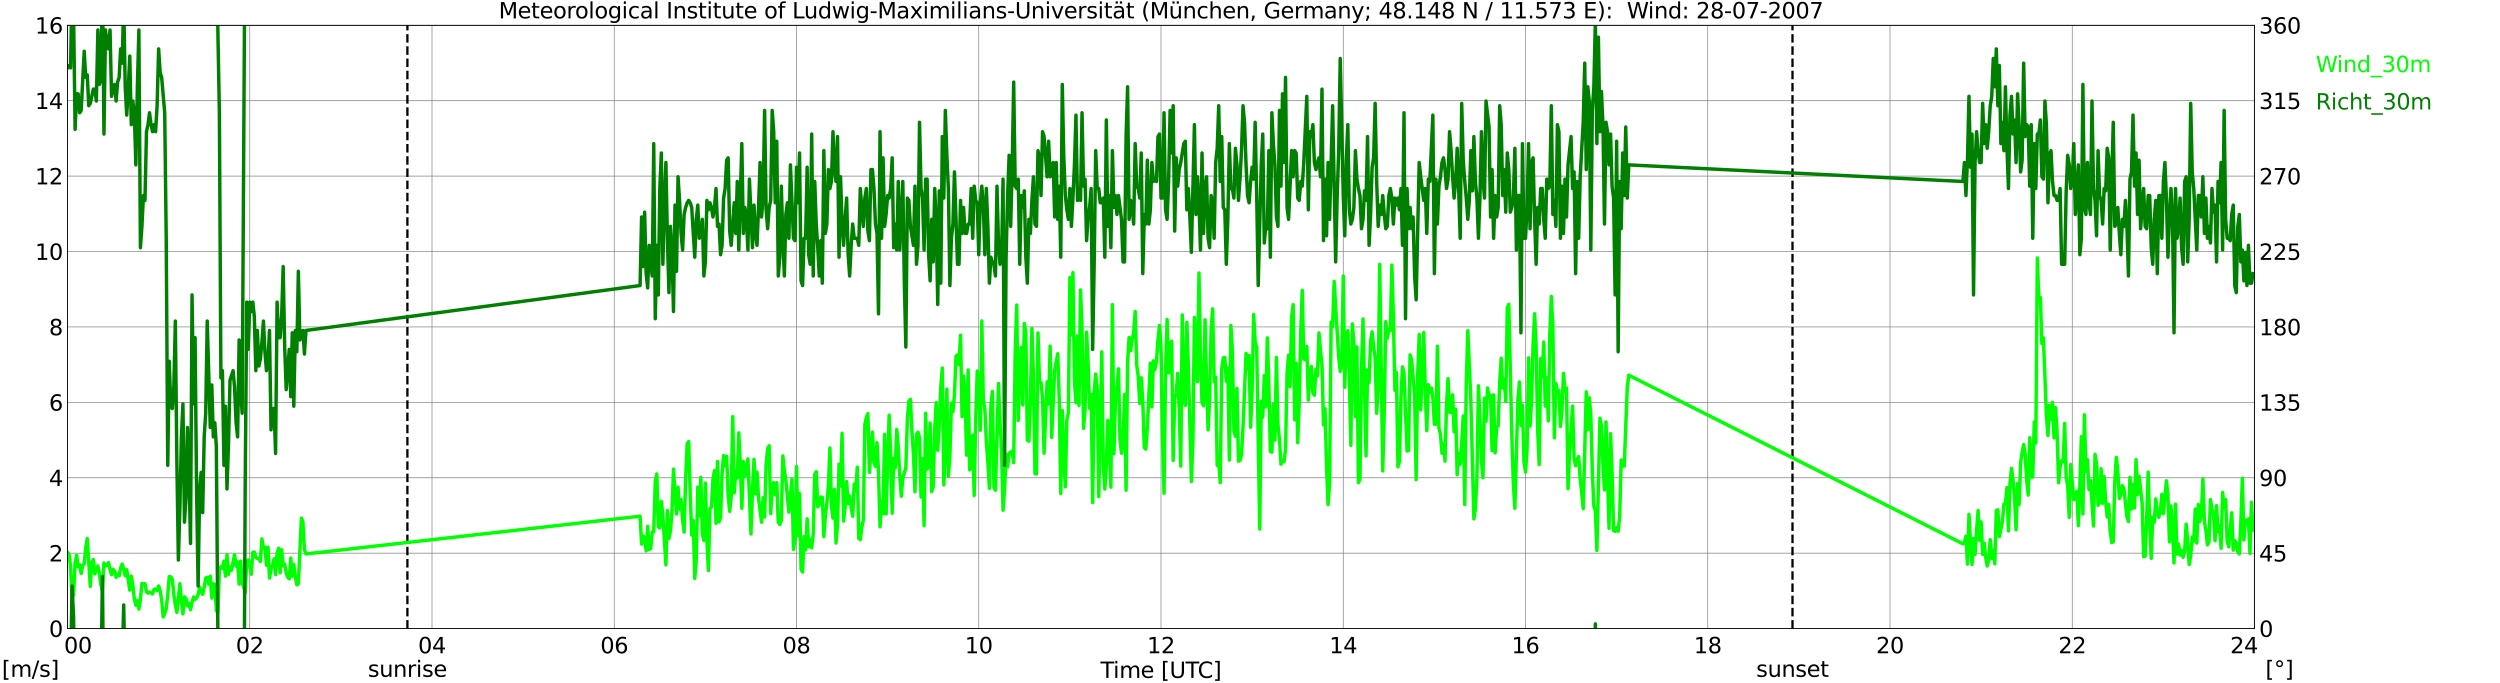 <?xml version="1.0" encoding="utf-8" standalone="no"?>
<!DOCTYPE svg PUBLIC "-//W3C//DTD SVG 1.1//EN"
  "http://www.w3.org/Graphics/SVG/1.1/DTD/svg11.dtd">
<svg xmlns:xlink="http://www.w3.org/1999/xlink" width="1085.4pt" height="296.64pt" viewBox="0 0 1085.4 296.64" xmlns="http://www.w3.org/2000/svg" version="1.1">
 <defs>
  <style type="text/css">*{stroke-linejoin: round; stroke-linecap: butt}</style>
 </defs>
 <g id="figure_1">
  <g id="patch_1">
   <path d="M 0 296.64 
L 1085.4 296.64 
L 1085.4 0 
L 0 0 
z
" style="fill: #ffffff"/>
  </g>
  <g id="axes_1">
   <g id="patch_2">
    <path d="M 29.306 272.909 
L 978.814 272.909 
L 978.814 10.976 
L 29.306 10.976 
z
" style="fill: #ffffff"/>
   </g>
   <g id="patch_3">
    <path d="M 978.814 272.909 
L 978.814 272.909 
L 978.814 10.976 
L 978.814 10.976 
z
" clip-path="url(#pd3b062b098)" style="fill: #d3d3d3; opacity: 0.25; stroke: #d3d3d3; stroke-linejoin: miter"/>
   </g>
   <g id="matplotlib.axis_1">
    <g id="xtick_1">
     <g id="line2d_1">
      <path d="M 29.306 272.909 
L 29.306 10.976 
" clip-path="url(#pd3b062b098)" style="fill: none; stroke: #808080; stroke-width: 0.3; stroke-linecap: square"/>
     </g>
     <g id="line2d_2"/>
     <g id="text_1">
      <!--    00 -->
      <g transform="translate(18.733 283.627) scale(0.095 -0.095)">
       <defs>
        <path id="DejaVuSans-20" transform="scale(0.016)"/>
        <path id="DejaVuSans-30" d="M 2034 4250 
Q 1547 4250 1301 3770 
Q 1056 3291 1056 2328 
Q 1056 1369 1301 889 
Q 1547 409 2034 409 
Q 2525 409 2770 889 
Q 3016 1369 3016 2328 
Q 3016 3291 2770 3770 
Q 2525 4250 2034 4250 
z
M 2034 4750 
Q 2819 4750 3233 4129 
Q 3647 3509 3647 2328 
Q 3647 1150 3233 529 
Q 2819 -91 2034 -91 
Q 1250 -91 836 529 
Q 422 1150 422 2328 
Q 422 3509 836 4129 
Q 1250 4750 2034 4750 
z
" transform="scale(0.016)"/>
       </defs>
       <use xlink:href="#DejaVuSans-20"/>
       <use xlink:href="#DejaVuSans-20" transform="translate(31.787 0)"/>
       <use xlink:href="#DejaVuSans-20" transform="translate(63.574 0)"/>
       <use xlink:href="#DejaVuSans-30" transform="translate(95.361 0)"/>
       <use xlink:href="#DejaVuSans-30" transform="translate(158.984 0)"/>
      </g>
     </g>
    </g>
    <g id="xtick_2">
     <g id="line2d_3">
      <path d="M 108.431 272.909 
L 108.431 10.976 
" clip-path="url(#pd3b062b098)" style="fill: none; stroke: #808080; stroke-width: 0.3; stroke-linecap: square"/>
     </g>
     <g id="line2d_4"/>
     <g id="text_2">
      <!-- 02 -->
      <g transform="translate(102.387 283.627) scale(0.095 -0.095)">
       <defs>
        <path id="DejaVuSans-32" d="M 1228 531 
L 3431 531 
L 3431 0 
L 469 0 
L 469 531 
Q 828 903 1448 1529 
Q 2069 2156 2228 2338 
Q 2531 2678 2651 2914 
Q 2772 3150 2772 3378 
Q 2772 3750 2511 3984 
Q 2250 4219 1831 4219 
Q 1534 4219 1204 4116 
Q 875 4013 500 3803 
L 500 4441 
Q 881 4594 1212 4672 
Q 1544 4750 1819 4750 
Q 2544 4750 2975 4387 
Q 3406 4025 3406 3419 
Q 3406 3131 3298 2873 
Q 3191 2616 2906 2266 
Q 2828 2175 2409 1742 
Q 1991 1309 1228 531 
z
" transform="scale(0.016)"/>
       </defs>
       <use xlink:href="#DejaVuSans-30"/>
       <use xlink:href="#DejaVuSans-32" transform="translate(63.623 0)"/>
      </g>
     </g>
    </g>
    <g id="xtick_3">
     <g id="line2d_5">
      <path d="M 187.557 272.909 
L 187.557 10.976 
" clip-path="url(#pd3b062b098)" style="fill: none; stroke: #808080; stroke-width: 0.3; stroke-linecap: square"/>
     </g>
     <g id="line2d_6"/>
     <g id="text_3">
      <!-- 04 -->
      <g transform="translate(181.513 283.627) scale(0.095 -0.095)">
       <defs>
        <path id="DejaVuSans-34" d="M 2419 4116 
L 825 1625 
L 2419 1625 
L 2419 4116 
z
M 2253 4666 
L 3047 4666 
L 3047 1625 
L 3713 1625 
L 3713 1100 
L 3047 1100 
L 3047 0 
L 2419 0 
L 2419 1100 
L 313 1100 
L 313 1709 
L 2253 4666 
z
" transform="scale(0.016)"/>
       </defs>
       <use xlink:href="#DejaVuSans-30"/>
       <use xlink:href="#DejaVuSans-34" transform="translate(63.623 0)"/>
      </g>
     </g>
    </g>
    <g id="xtick_4">
     <g id="line2d_7">
      <path d="M 266.683 272.909 
L 266.683 10.976 
" clip-path="url(#pd3b062b098)" style="fill: none; stroke: #808080; stroke-width: 0.3; stroke-linecap: square"/>
     </g>
     <g id="line2d_8"/>
     <g id="text_4">
      <!-- 06 -->
      <g transform="translate(260.638 283.627) scale(0.095 -0.095)">
       <defs>
        <path id="DejaVuSans-36" d="M 2113 2584 
Q 1688 2584 1439 2293 
Q 1191 2003 1191 1497 
Q 1191 994 1439 701 
Q 1688 409 2113 409 
Q 2538 409 2786 701 
Q 3034 994 3034 1497 
Q 3034 2003 2786 2293 
Q 2538 2584 2113 2584 
z
M 3366 4563 
L 3366 3988 
Q 3128 4100 2886 4159 
Q 2644 4219 2406 4219 
Q 1781 4219 1451 3797 
Q 1122 3375 1075 2522 
Q 1259 2794 1537 2939 
Q 1816 3084 2150 3084 
Q 2853 3084 3261 2657 
Q 3669 2231 3669 1497 
Q 3669 778 3244 343 
Q 2819 -91 2113 -91 
Q 1303 -91 875 529 
Q 447 1150 447 2328 
Q 447 3434 972 4092 
Q 1497 4750 2381 4750 
Q 2619 4750 2861 4703 
Q 3103 4656 3366 4563 
z
" transform="scale(0.016)"/>
       </defs>
       <use xlink:href="#DejaVuSans-30"/>
       <use xlink:href="#DejaVuSans-36" transform="translate(63.623 0)"/>
      </g>
     </g>
    </g>
    <g id="xtick_5">
     <g id="line2d_9">
      <path d="M 345.808 272.909 
L 345.808 10.976 
" clip-path="url(#pd3b062b098)" style="fill: none; stroke: #808080; stroke-width: 0.3; stroke-linecap: square"/>
     </g>
     <g id="line2d_10"/>
     <g id="text_5">
      <!-- 08 -->
      <g transform="translate(339.764 283.627) scale(0.095 -0.095)">
       <defs>
        <path id="DejaVuSans-38" d="M 2034 2216 
Q 1584 2216 1326 1975 
Q 1069 1734 1069 1313 
Q 1069 891 1326 650 
Q 1584 409 2034 409 
Q 2484 409 2743 651 
Q 3003 894 3003 1313 
Q 3003 1734 2745 1975 
Q 2488 2216 2034 2216 
z
M 1403 2484 
Q 997 2584 770 2862 
Q 544 3141 544 3541 
Q 544 4100 942 4425 
Q 1341 4750 2034 4750 
Q 2731 4750 3128 4425 
Q 3525 4100 3525 3541 
Q 3525 3141 3298 2862 
Q 3072 2584 2669 2484 
Q 3125 2378 3379 2068 
Q 3634 1759 3634 1313 
Q 3634 634 3220 271 
Q 2806 -91 2034 -91 
Q 1263 -91 848 271 
Q 434 634 434 1313 
Q 434 1759 690 2068 
Q 947 2378 1403 2484 
z
M 1172 3481 
Q 1172 3119 1398 2916 
Q 1625 2713 2034 2713 
Q 2441 2713 2670 2916 
Q 2900 3119 2900 3481 
Q 2900 3844 2670 4047 
Q 2441 4250 2034 4250 
Q 1625 4250 1398 4047 
Q 1172 3844 1172 3481 
z
" transform="scale(0.016)"/>
       </defs>
       <use xlink:href="#DejaVuSans-30"/>
       <use xlink:href="#DejaVuSans-38" transform="translate(63.623 0)"/>
      </g>
     </g>
    </g>
    <g id="xtick_6">
     <g id="line2d_11">
      <path d="M 424.934 272.909 
L 424.934 10.976 
" clip-path="url(#pd3b062b098)" style="fill: none; stroke: #808080; stroke-width: 0.3; stroke-linecap: square"/>
     </g>
     <g id="line2d_12"/>
     <g id="text_6">
      <!-- 10 -->
      <g transform="translate(418.89 283.627) scale(0.095 -0.095)">
       <defs>
        <path id="DejaVuSans-31" d="M 794 531 
L 1825 531 
L 1825 4091 
L 703 3866 
L 703 4441 
L 1819 4666 
L 2450 4666 
L 2450 531 
L 3481 531 
L 3481 0 
L 794 0 
L 794 531 
z
" transform="scale(0.016)"/>
       </defs>
       <use xlink:href="#DejaVuSans-31"/>
       <use xlink:href="#DejaVuSans-30" transform="translate(63.623 0)"/>
      </g>
     </g>
    </g>
    <g id="xtick_7">
     <g id="line2d_13">
      <path d="M 504.06 272.909 
L 504.06 10.976 
" clip-path="url(#pd3b062b098)" style="fill: none; stroke: #808080; stroke-width: 0.3; stroke-linecap: square"/>
     </g>
     <g id="line2d_14"/>
     <g id="text_7">
      <!-- 12 -->
      <g transform="translate(498.015 283.627) scale(0.095 -0.095)">
       <use xlink:href="#DejaVuSans-31"/>
       <use xlink:href="#DejaVuSans-32" transform="translate(63.623 0)"/>
      </g>
     </g>
    </g>
    <g id="xtick_8">
     <g id="line2d_15">
      <path d="M 583.185 272.909 
L 583.185 10.976 
" clip-path="url(#pd3b062b098)" style="fill: none; stroke: #808080; stroke-width: 0.3; stroke-linecap: square"/>
     </g>
     <g id="line2d_16"/>
     <g id="text_8">
      <!-- 14 -->
      <g transform="translate(577.141 283.627) scale(0.095 -0.095)">
       <use xlink:href="#DejaVuSans-31"/>
       <use xlink:href="#DejaVuSans-34" transform="translate(63.623 0)"/>
      </g>
     </g>
    </g>
    <g id="xtick_9">
     <g id="line2d_17">
      <path d="M 662.311 272.909 
L 662.311 10.976 
" clip-path="url(#pd3b062b098)" style="fill: none; stroke: #808080; stroke-width: 0.3; stroke-linecap: square"/>
     </g>
     <g id="line2d_18"/>
     <g id="text_9">
      <!-- 16 -->
      <g transform="translate(656.267 283.627) scale(0.095 -0.095)">
       <use xlink:href="#DejaVuSans-31"/>
       <use xlink:href="#DejaVuSans-36" transform="translate(63.623 0)"/>
      </g>
     </g>
    </g>
    <g id="xtick_10">
     <g id="line2d_19">
      <path d="M 741.437 272.909 
L 741.437 10.976 
" clip-path="url(#pd3b062b098)" style="fill: none; stroke: #808080; stroke-width: 0.3; stroke-linecap: square"/>
     </g>
     <g id="line2d_20"/>
     <g id="text_10">
      <!-- 18 -->
      <g transform="translate(735.392 283.627) scale(0.095 -0.095)">
       <use xlink:href="#DejaVuSans-31"/>
       <use xlink:href="#DejaVuSans-38" transform="translate(63.623 0)"/>
      </g>
     </g>
    </g>
    <g id="xtick_11">
     <g id="line2d_21">
      <path d="M 820.562 272.909 
L 820.562 10.976 
" clip-path="url(#pd3b062b098)" style="fill: none; stroke: #808080; stroke-width: 0.3; stroke-linecap: square"/>
     </g>
     <g id="line2d_22"/>
     <g id="text_11">
      <!-- 20 -->
      <g transform="translate(814.518 283.627) scale(0.095 -0.095)">
       <use xlink:href="#DejaVuSans-32"/>
       <use xlink:href="#DejaVuSans-30" transform="translate(63.623 0)"/>
      </g>
     </g>
    </g>
    <g id="xtick_12">
     <g id="line2d_23">
      <path d="M 899.688 272.909 
L 899.688 10.976 
" clip-path="url(#pd3b062b098)" style="fill: none; stroke: #808080; stroke-width: 0.3; stroke-linecap: square"/>
     </g>
     <g id="line2d_24"/>
     <g id="text_12">
      <!-- 22 -->
      <g transform="translate(893.644 283.627) scale(0.095 -0.095)">
       <use xlink:href="#DejaVuSans-32"/>
       <use xlink:href="#DejaVuSans-32" transform="translate(63.623 0)"/>
      </g>
     </g>
    </g>
    <g id="xtick_13">
     <g id="line2d_25">
      <path d="M 978.814 272.909 
L 978.814 10.976 
" clip-path="url(#pd3b062b098)" style="fill: none; stroke: #808080; stroke-width: 0.3; stroke-linecap: square"/>
     </g>
     <g id="line2d_26"/>
     <g id="text_13">
      <!-- 24    -->
      <g transform="translate(968.241 283.627) scale(0.095 -0.095)">
       <use xlink:href="#DejaVuSans-32"/>
       <use xlink:href="#DejaVuSans-34" transform="translate(63.623 0)"/>
       <use xlink:href="#DejaVuSans-20" transform="translate(127.246 0)"/>
       <use xlink:href="#DejaVuSans-20" transform="translate(159.033 0)"/>
       <use xlink:href="#DejaVuSans-20" transform="translate(190.82 0)"/>
      </g>
     </g>
    </g>
    <g id="text_14">
     <!-- Time [UTC] -->
     <g transform="translate(477.806 294.322) scale(0.095 -0.095)">
      <defs>
       <path id="DejaVuSans-54" d="M -19 4666 
L 3928 4666 
L 3928 4134 
L 2272 4134 
L 2272 0 
L 1638 0 
L 1638 4134 
L -19 4134 
L -19 4666 
z
" transform="scale(0.016)"/>
       <path id="DejaVuSans-69" d="M 603 3500 
L 1178 3500 
L 1178 0 
L 603 0 
L 603 3500 
z
M 603 4863 
L 1178 4863 
L 1178 4134 
L 603 4134 
L 603 4863 
z
" transform="scale(0.016)"/>
       <path id="DejaVuSans-6d" d="M 3328 2828 
Q 3544 3216 3844 3400 
Q 4144 3584 4550 3584 
Q 5097 3584 5394 3201 
Q 5691 2819 5691 2113 
L 5691 0 
L 5113 0 
L 5113 2094 
Q 5113 2597 4934 2840 
Q 4756 3084 4391 3084 
Q 3944 3084 3684 2787 
Q 3425 2491 3425 1978 
L 3425 0 
L 2847 0 
L 2847 2094 
Q 2847 2600 2669 2842 
Q 2491 3084 2119 3084 
Q 1678 3084 1418 2786 
Q 1159 2488 1159 1978 
L 1159 0 
L 581 0 
L 581 3500 
L 1159 3500 
L 1159 2956 
Q 1356 3278 1631 3431 
Q 1906 3584 2284 3584 
Q 2666 3584 2933 3390 
Q 3200 3197 3328 2828 
z
" transform="scale(0.016)"/>
       <path id="DejaVuSans-65" d="M 3597 1894 
L 3597 1613 
L 953 1613 
Q 991 1019 1311 708 
Q 1631 397 2203 397 
Q 2534 397 2845 478 
Q 3156 559 3463 722 
L 3463 178 
Q 3153 47 2828 -22 
Q 2503 -91 2169 -91 
Q 1331 -91 842 396 
Q 353 884 353 1716 
Q 353 2575 817 3079 
Q 1281 3584 2069 3584 
Q 2775 3584 3186 3129 
Q 3597 2675 3597 1894 
z
M 3022 2063 
Q 3016 2534 2758 2815 
Q 2500 3097 2075 3097 
Q 1594 3097 1305 2825 
Q 1016 2553 972 2059 
L 3022 2063 
z
" transform="scale(0.016)"/>
       <path id="DejaVuSans-5b" d="M 550 4863 
L 1875 4863 
L 1875 4416 
L 1125 4416 
L 1125 -397 
L 1875 -397 
L 1875 -844 
L 550 -844 
L 550 4863 
z
" transform="scale(0.016)"/>
       <path id="DejaVuSans-55" d="M 556 4666 
L 1191 4666 
L 1191 1831 
Q 1191 1081 1462 751 
Q 1734 422 2344 422 
Q 2950 422 3222 751 
Q 3494 1081 3494 1831 
L 3494 4666 
L 4128 4666 
L 4128 1753 
Q 4128 841 3676 375 
Q 3225 -91 2344 -91 
Q 1459 -91 1007 375 
Q 556 841 556 1753 
L 556 4666 
z
" transform="scale(0.016)"/>
       <path id="DejaVuSans-43" d="M 4122 4306 
L 4122 3641 
Q 3803 3938 3442 4084 
Q 3081 4231 2675 4231 
Q 1875 4231 1450 3742 
Q 1025 3253 1025 2328 
Q 1025 1406 1450 917 
Q 1875 428 2675 428 
Q 3081 428 3442 575 
Q 3803 722 4122 1019 
L 4122 359 
Q 3791 134 3420 21 
Q 3050 -91 2638 -91 
Q 1578 -91 968 557 
Q 359 1206 359 2328 
Q 359 3453 968 4101 
Q 1578 4750 2638 4750 
Q 3056 4750 3426 4639 
Q 3797 4528 4122 4306 
z
" transform="scale(0.016)"/>
       <path id="DejaVuSans-5d" d="M 1947 4863 
L 1947 -844 
L 622 -844 
L 622 -397 
L 1369 -397 
L 1369 4416 
L 622 4416 
L 622 4863 
L 1947 4863 
z
" transform="scale(0.016)"/>
      </defs>
      <use xlink:href="#DejaVuSans-54"/>
      <use xlink:href="#DejaVuSans-69" transform="translate(57.959 0)"/>
      <use xlink:href="#DejaVuSans-6d" transform="translate(85.742 0)"/>
      <use xlink:href="#DejaVuSans-65" transform="translate(183.154 0)"/>
      <use xlink:href="#DejaVuSans-20" transform="translate(244.678 0)"/>
      <use xlink:href="#DejaVuSans-5b" transform="translate(276.465 0)"/>
      <use xlink:href="#DejaVuSans-55" transform="translate(315.479 0)"/>
      <use xlink:href="#DejaVuSans-54" transform="translate(388.672 0)"/>
      <use xlink:href="#DejaVuSans-43" transform="translate(443.881 0)"/>
      <use xlink:href="#DejaVuSans-5d" transform="translate(513.705 0)"/>
     </g>
    </g>
   </g>
   <g id="matplotlib.axis_2">
    <g id="ytick_1">
     <g id="line2d_27">
      <path d="M 29.306 272.909 
L 978.814 272.909 
" clip-path="url(#pd3b062b098)" style="fill: none; stroke: #808080; stroke-width: 0.3; stroke-linecap: square"/>
     </g>
     <g id="line2d_28"/>
     <g id="text_15">
      <!-- 0 -->
      <g transform="translate(21.261 276.518) scale(0.095 -0.095)">
       <use xlink:href="#DejaVuSans-30"/>
      </g>
     </g>
    </g>
    <g id="ytick_2">
     <g id="line2d_29">
      <path d="M 29.306 240.167 
L 978.814 240.167 
" clip-path="url(#pd3b062b098)" style="fill: none; stroke: #808080; stroke-width: 0.3; stroke-linecap: square"/>
     </g>
     <g id="line2d_30"/>
     <g id="text_16">
      <!-- 2 -->
      <g transform="translate(21.261 243.776) scale(0.095 -0.095)">
       <use xlink:href="#DejaVuSans-32"/>
      </g>
     </g>
    </g>
    <g id="ytick_3">
     <g id="line2d_31">
      <path d="M 29.306 207.426 
L 978.814 207.426 
" clip-path="url(#pd3b062b098)" style="fill: none; stroke: #808080; stroke-width: 0.3; stroke-linecap: square"/>
     </g>
     <g id="line2d_32"/>
     <g id="text_17">
      <!-- 4 -->
      <g transform="translate(21.261 211.035) scale(0.095 -0.095)">
       <use xlink:href="#DejaVuSans-34"/>
      </g>
     </g>
    </g>
    <g id="ytick_4">
     <g id="line2d_33">
      <path d="M 29.306 174.684 
L 978.814 174.684 
" clip-path="url(#pd3b062b098)" style="fill: none; stroke: #808080; stroke-width: 0.3; stroke-linecap: square"/>
     </g>
     <g id="line2d_34"/>
     <g id="text_18">
      <!-- 6 -->
      <g transform="translate(21.261 178.293) scale(0.095 -0.095)">
       <use xlink:href="#DejaVuSans-36"/>
      </g>
     </g>
    </g>
    <g id="ytick_5">
     <g id="line2d_35">
      <path d="M 29.306 141.942 
L 978.814 141.942 
" clip-path="url(#pd3b062b098)" style="fill: none; stroke: #808080; stroke-width: 0.3; stroke-linecap: square"/>
     </g>
     <g id="line2d_36"/>
     <g id="text_19">
      <!-- 8 -->
      <g transform="translate(21.261 145.551) scale(0.095 -0.095)">
       <use xlink:href="#DejaVuSans-38"/>
      </g>
     </g>
    </g>
    <g id="ytick_6">
     <g id="line2d_37">
      <path d="M 29.306 109.201 
L 978.814 109.201 
" clip-path="url(#pd3b062b098)" style="fill: none; stroke: #808080; stroke-width: 0.3; stroke-linecap: square"/>
     </g>
     <g id="line2d_38"/>
     <g id="text_20">
      <!-- 10 -->
      <g transform="translate(15.217 112.81) scale(0.095 -0.095)">
       <use xlink:href="#DejaVuSans-31"/>
       <use xlink:href="#DejaVuSans-30" transform="translate(63.623 0)"/>
      </g>
     </g>
    </g>
    <g id="ytick_7">
     <g id="line2d_39">
      <path d="M 29.306 76.459 
L 978.814 76.459 
" clip-path="url(#pd3b062b098)" style="fill: none; stroke: #808080; stroke-width: 0.3; stroke-linecap: square"/>
     </g>
     <g id="line2d_40"/>
     <g id="text_21">
      <!-- 12 -->
      <g transform="translate(15.217 80.068) scale(0.095 -0.095)">
       <use xlink:href="#DejaVuSans-31"/>
       <use xlink:href="#DejaVuSans-32" transform="translate(63.623 0)"/>
      </g>
     </g>
    </g>
    <g id="ytick_8">
     <g id="line2d_41">
      <path d="M 29.306 43.717 
L 978.814 43.717 
" clip-path="url(#pd3b062b098)" style="fill: none; stroke: #808080; stroke-width: 0.3; stroke-linecap: square"/>
     </g>
     <g id="line2d_42"/>
     <g id="text_22">
      <!-- 14 -->
      <g transform="translate(15.217 47.327) scale(0.095 -0.095)">
       <use xlink:href="#DejaVuSans-31"/>
       <use xlink:href="#DejaVuSans-34" transform="translate(63.623 0)"/>
      </g>
     </g>
    </g>
    <g id="ytick_9">
     <g id="line2d_43">
      <path d="M 29.306 10.976 
L 978.814 10.976 
" clip-path="url(#pd3b062b098)" style="fill: none; stroke: #808080; stroke-width: 0.3; stroke-linecap: square"/>
     </g>
     <g id="line2d_44"/>
     <g id="text_23">
      <!-- 16 -->
      <g transform="translate(15.217 14.585) scale(0.095 -0.095)">
       <use xlink:href="#DejaVuSans-31"/>
       <use xlink:href="#DejaVuSans-36" transform="translate(63.623 0)"/>
      </g>
     </g>
    </g>
   </g>
   <g id="line2d_45">
    <path d="M 176.875 272.909 
L 176.875 10.976 
" clip-path="url(#pd3b062b098)" style="fill: none; stroke-dasharray: 3.7,1.6; stroke-dashoffset: 0; stroke: #000000"/>
   </g>
   <g id="line2d_46">
    <path d="M 778.23 272.909 
L 778.23 10.976 
" clip-path="url(#pd3b062b098)" style="fill: none; stroke-dasharray: 3.7,1.6; stroke-dashoffset: 0; stroke: #000000"/>
   </g>
   <g id="line2d_47">
    <path d="M 29.306 239.84 
L 29.965 240.495 
L 30.625 245.897 
L 31.284 259.648 
L 31.943 258.175 
L 32.603 244.587 
L 33.262 240.986 
L 33.921 246.061 
L 34.581 245.242 
L 35.24 249.007 
L 35.9 245.57 
L 36.559 244.751 
L 37.218 237.712 
L 37.878 233.783 
L 39.197 254.573 
L 39.856 244.424 
L 40.515 242.95 
L 41.175 249.171 
L 41.834 246.552 
L 42.493 245.733 
L 43.153 249.171 
L 43.812 253.919 
L 44.472 256.374 
L 45.131 244.424 
L 45.79 245.733 
L 46.45 245.406 
L 47.109 244.26 
L 47.768 247.207 
L 48.428 249.499 
L 49.087 247.207 
L 49.747 248.025 
L 50.406 250.644 
L 51.065 249.171 
L 51.725 249.99 
L 52.384 246.552 
L 53.043 244.915 
L 53.703 247.043 
L 54.362 249.99 
L 55.022 247.37 
L 56.34 256.211 
L 57 250.153 
L 57.659 254.082 
L 58.319 259.976 
L 58.978 262.759 
L 59.637 260.794 
L 60.297 264.396 
L 60.956 260.303 
L 61.615 253.264 
L 62.275 253.591 
L 62.934 253.428 
L 63.594 257.029 
L 64.253 257.52 
L 64.912 257.029 
L 65.572 257.52 
L 66.231 257.848 
L 66.89 255.883 
L 67.55 255.719 
L 68.209 256.374 
L 68.869 254.41 
L 69.528 256.538 
L 70.187 260.467 
L 70.847 267.834 
L 71.506 266.36 
L 72.166 264.232 
L 72.825 258.339 
L 73.484 250.317 
L 74.144 250.481 
L 74.803 251.463 
L 75.462 258.175 
L 76.122 262.595 
L 76.781 265.869 
L 78.1 253.428 
L 78.759 260.958 
L 79.419 266.524 
L 80.078 259.157 
L 80.737 259.812 
L 81.397 263.086 
L 82.056 261.94 
L 82.716 264.723 
L 83.375 261.449 
L 84.034 259.157 
L 84.694 260.303 
L 85.353 259.485 
L 86.013 258.175 
L 86.672 254.901 
L 87.331 256.702 
L 87.991 258.011 
L 88.65 254.901 
L 89.309 250.972 
L 89.969 250.644 
L 90.628 253.591 
L 91.288 250.153 
L 91.947 259.648 
L 92.606 253.428 
L 93.266 253.755 
L 93.925 264.887 
L 94.584 266.197 
L 95.244 247.534 
L 95.903 246.061 
L 96.563 246.715 
L 97.222 243.605 
L 97.881 250.153 
L 98.541 240.822 
L 99.2 249.335 
L 99.86 246.224 
L 100.519 247.534 
L 101.838 240.822 
L 102.497 245.733 
L 103.156 243.932 
L 103.816 253.591 
L 104.475 243.605 
L 105.135 253.1 
L 105.794 254.737 
L 106.453 257.357 
L 107.113 243.769 
L 107.772 243.114 
L 108.431 245.57 
L 109.091 249.335 
L 109.75 239.84 
L 110.41 239.676 
L 111.069 241.968 
L 111.728 242.459 
L 112.388 242.459 
L 113.047 243.769 
L 113.707 233.946 
L 114.366 238.039 
L 115.025 237.548 
L 115.685 245.406 
L 116.344 237.548 
L 117.003 250.972 
L 117.663 247.043 
L 118.322 245.57 
L 118.982 242.623 
L 119.641 249.499 
L 120.3 240.003 
L 120.96 238.039 
L 121.619 248.68 
L 122.278 238.694 
L 122.938 245.57 
L 123.597 244.915 
L 124.257 248.68 
L 124.916 250.644 
L 125.575 251.299 
L 126.235 242.295 
L 126.894 250.153 
L 127.553 245.078 
L 128.213 250.481 
L 128.872 253.919 
L 129.532 253.428 
L 130.85 224.942 
L 131.51 226.743 
L 132.169 238.53 
L 132.829 240.495 
L 277.892 224.124 
L 278.552 236.238 
L 279.211 232.8 
L 279.87 233.291 
L 280.53 239.185 
L 281.189 228.544 
L 281.849 238.53 
L 282.508 238.203 
L 283.167 231 
L 283.827 231 
L 284.486 209.063 
L 285.145 205.788 
L 285.805 228.708 
L 286.464 229.199 
L 287.124 217.739 
L 287.783 223.796 
L 289.102 245.242 
L 289.761 221.668 
L 290.42 233.783 
L 291.08 230.508 
L 291.739 222.323 
L 292.399 203.66 
L 293.058 214.629 
L 293.717 223.142 
L 294.377 211.518 
L 295.036 221.013 
L 295.696 216.921 
L 296.355 225.597 
L 297.014 231 
L 297.674 208.08 
L 298.333 192.692 
L 298.992 191.71 
L 299.652 213.974 
L 300.311 232.309 
L 300.971 225.925 
L 301.63 251.136 
L 302.289 242.95 
L 302.949 211.518 
L 303.608 223.96 
L 304.267 207.262 
L 304.927 231.818 
L 305.586 234.601 
L 306.246 209.717 
L 306.905 234.765 
L 307.564 247.698 
L 308.224 220.85 
L 308.883 220.195 
L 309.543 208.08 
L 310.202 204.315 
L 310.861 227.234 
L 311.521 200.386 
L 312.18 226.579 
L 312.839 224.615 
L 313.499 205.788 
L 314.158 197.767 
L 314.818 202.187 
L 315.477 198.094 
L 316.136 215.12 
L 316.796 221.996 
L 317.455 215.611 
L 318.114 180.905 
L 318.774 213.974 
L 319.433 204.479 
L 320.093 207.589 
L 320.752 187.944 
L 321.411 201.859 
L 322.071 220.686 
L 322.73 200.386 
L 323.39 206.771 
L 324.049 203.333 
L 324.708 199.24 
L 326.027 231.818 
L 326.686 212.992 
L 327.346 199.404 
L 328.005 214.465 
L 328.665 204.97 
L 329.324 216.266 
L 330.643 226.743 
L 331.302 216.102 
L 331.961 224.451 
L 332.621 201.532 
L 333.28 194.82 
L 333.94 193.51 
L 334.599 222.978 
L 335.258 211.846 
L 335.918 209.554 
L 336.577 214.792 
L 337.236 209.554 
L 337.896 226.743 
L 338.555 227.725 
L 339.215 225.925 
L 339.874 197.93 
L 340.533 204.151 
L 341.193 208.571 
L 342.512 222.323 
L 343.83 208.08 
L 344.49 238.53 
L 345.149 234.11 
L 345.808 202.514 
L 346.468 232.637 
L 347.127 214.301 
L 347.787 247.207 
L 348.446 248.353 
L 349.105 232.964 
L 349.765 238.694 
L 350.424 225.27 
L 351.083 237.384 
L 351.743 234.274 
L 352.402 237.875 
L 353.062 231.982 
L 353.721 205.952 
L 354.38 204.806 
L 355.04 220.031 
L 355.699 219.049 
L 356.359 215.775 
L 357.018 215.938 
L 357.677 232.964 
L 358.337 223.796 
L 358.996 218.394 
L 359.655 210.7 
L 360.315 194.493 
L 360.974 219.54 
L 361.634 224.942 
L 362.293 212.5 
L 362.952 235.747 
L 363.612 227.889 
L 364.271 201.532 
L 364.93 211.027 
L 365.59 188.108 
L 366.249 226.252 
L 366.909 219.867 
L 367.568 209.063 
L 368.227 218.558 
L 368.887 215.284 
L 369.546 220.358 
L 370.206 224.124 
L 370.865 210.209 
L 371.524 213.155 
L 372.184 202.842 
L 372.843 233.783 
L 373.502 234.274 
L 374.162 228.871 
L 374.821 225.925 
L 375.481 184.343 
L 376.14 181.232 
L 376.799 179.595 
L 377.459 205.134 
L 378.777 187.617 
L 379.437 200.55 
L 380.096 202.514 
L 380.756 192.201 
L 381.415 205.134 
L 382.074 228.708 
L 382.734 217.575 
L 383.393 222.978 
L 384.053 188.599 
L 384.712 223.142 
L 386.031 180.25 
L 386.69 197.603 
L 387.349 222.814 
L 388.009 198.913 
L 388.668 203.169 
L 389.328 186.471 
L 389.987 194.329 
L 390.646 206.771 
L 391.306 215.447 
L 391.965 207.426 
L 393.284 203.169 
L 393.943 181.723 
L 394.603 174.193 
L 395.262 173.374 
L 395.921 187.289 
L 396.581 197.276 
L 397.24 213.483 
L 397.899 188.599 
L 398.559 187.617 
L 399.218 190.072 
L 399.878 215.775 
L 400.537 199.076 
L 401.196 228.216 
L 401.856 179.431 
L 402.515 203.66 
L 403.175 202.351 
L 403.834 183.688 
L 404.493 213.483 
L 405.153 211.355 
L 405.812 186.143 
L 406.471 174.848 
L 407.131 195.475 
L 407.79 184.015 
L 408.45 168.136 
L 409.109 159.786 
L 409.768 210.536 
L 410.428 194.001 
L 411.087 168.954 
L 411.746 206.771 
L 412.406 197.603 
L 413.065 175.011 
L 413.725 178.777 
L 414.384 171.41 
L 415.043 154.711 
L 415.703 154.057 
L 416.362 158.313 
L 417.022 145.544 
L 417.681 180.905 
L 418.34 163.224 
L 419 172.392 
L 419.659 197.603 
L 420.318 160.605 
L 420.978 203.988 
L 421.637 203.169 
L 422.297 188.926 
L 422.956 215.12 
L 423.615 181.887 
L 424.275 161.096 
L 424.934 166.99 
L 425.593 186.798 
L 426.253 139.323 
L 426.912 173.702 
L 427.572 177.467 
L 428.231 191.71 
L 428.89 200.713 
L 429.55 212.009 
L 430.209 175.83 
L 430.869 169.936 
L 431.528 211.682 
L 432.187 212.828 
L 433.506 166.498 
L 434.165 182.869 
L 434.825 194.984 
L 435.484 221.504 
L 436.144 212.5 
L 436.803 197.276 
L 437.462 202.678 
L 438.122 196.784 
L 438.781 196.293 
L 439.44 195.966 
L 440.1 200.877 
L 440.759 152.42 
L 441.419 132.447 
L 442.078 182.542 
L 442.737 161.915 
L 443.397 150.782 
L 444.056 175.83 
L 444.716 140.469 
L 445.375 144.398 
L 446.034 191.055 
L 446.694 191.546 
L 447.353 174.684 
L 448.012 142.597 
L 448.672 162.733 
L 449.331 205.625 
L 449.991 205.788 
L 450.65 144.562 
L 451.309 165.68 
L 451.969 166.171 
L 452.628 172.719 
L 453.287 196.784 
L 454.606 165.844 
L 455.266 175.339 
L 455.925 150.291 
L 456.584 189.909 
L 457.903 160.605 
L 459.222 153.566 
L 459.881 173.374 
L 460.541 214.301 
L 461.2 178.285 
L 461.859 197.767 
L 462.519 211.355 
L 463.178 182.214 
L 463.838 179.431 
L 464.497 120.496 
L 465.156 145.38 
L 465.816 118.368 
L 466.475 164.861 
L 467.134 174.848 
L 467.794 145.871 
L 468.453 175.994 
L 469.113 125.899 
L 469.772 142.27 
L 470.431 185.98 
L 471.091 177.794 
L 471.75 144.234 
L 472.409 157.822 
L 473.069 177.303 
L 473.728 171.246 
L 474.388 218.23 
L 475.047 170.264 
L 475.706 162.406 
L 476.366 169.282 
L 477.025 215.611 
L 478.344 152.747 
L 479.003 202.514 
L 479.663 212.337 
L 480.322 202.023 
L 480.981 182.542 
L 481.641 195.475 
L 482.3 211.518 
L 482.96 132.283 
L 483.619 196.948 
L 484.278 174.356 
L 484.938 167.808 
L 485.597 160.114 
L 486.256 190.727 
L 486.916 196.784 
L 487.575 190.891 
L 488.235 171.246 
L 488.894 212.828 
L 489.553 157.167 
L 490.213 146.526 
L 490.872 152.256 
L 491.532 147.345 
L 492.191 144.398 
L 492.85 135.23 
L 493.51 158.477 
L 494.169 163.388 
L 494.828 175.175 
L 495.488 164.043 
L 496.147 174.193 
L 496.807 194.329 
L 497.466 194.984 
L 498.125 185.652 
L 499.444 157.658 
L 500.103 176.648 
L 500.763 156.676 
L 501.422 160.441 
L 502.082 156.84 
L 502.741 147.672 
L 503.4 141.287 
L 504.06 150.619 
L 504.719 191.055 
L 505.379 214.138 
L 506.038 160.932 
L 506.697 138.668 
L 507.357 161.915 
L 508.016 149.473 
L 508.675 148.163 
L 509.335 199.895 
L 509.994 172.719 
L 510.654 170.755 
L 511.313 162.078 
L 511.972 178.285 
L 512.632 202.351 
L 513.291 136.704 
L 513.95 172.065 
L 514.61 175.994 
L 515.269 139.978 
L 515.929 158.968 
L 517.247 209.063 
L 517.907 191.873 
L 518.566 137.85 
L 519.226 148.491 
L 519.885 165.68 
L 520.544 118.532 
L 521.204 154.22 
L 521.863 174.848 
L 522.522 176.157 
L 523.182 138.832 
L 523.841 165.189 
L 524.501 186.635 
L 525.16 173.538 
L 525.819 143.252 
L 526.479 134.084 
L 527.138 165.68 
L 527.797 163.715 
L 528.457 202.023 
L 529.116 200.222 
L 529.776 209.554 
L 530.435 160.278 
L 531.094 155.366 
L 531.754 155.203 
L 532.413 165.516 
L 533.073 159.786 
L 533.732 199.731 
L 534.391 141.287 
L 535.051 152.42 
L 535.71 186.962 
L 536.369 189.418 
L 537.029 168.627 
L 537.688 200.222 
L 538.348 199.895 
L 539.007 197.439 
L 539.666 185.489 
L 540.985 153.402 
L 541.644 160.114 
L 542.304 154.384 
L 542.963 185.489 
L 543.623 169.282 
L 544.282 136.54 
L 544.941 148.491 
L 545.601 150.782 
L 546.919 229.69 
L 547.579 174.193 
L 548.238 181.069 
L 548.898 163.061 
L 549.557 176.648 
L 550.216 146.69 
L 550.876 166.662 
L 551.535 195.966 
L 552.195 196.293 
L 552.854 175.502 
L 553.513 191.055 
L 554.173 155.203 
L 554.832 184.343 
L 555.491 190.891 
L 556.151 201.532 
L 556.81 200.386 
L 557.47 200.386 
L 558.129 194.984 
L 558.788 162.078 
L 559.448 154.22 
L 560.107 167.808 
L 560.766 137.686 
L 561.426 132.283 
L 562.085 182.214 
L 562.745 157.658 
L 563.404 192.201 
L 564.063 175.175 
L 564.723 144.562 
L 565.382 126.063 
L 566.042 155.857 
L 566.701 156.185 
L 567.36 150.455 
L 568.02 173.702 
L 568.679 162.406 
L 569.338 159.132 
L 569.998 170.427 
L 570.657 171.573 
L 571.317 160.278 
L 571.976 163.224 
L 572.635 144.562 
L 573.295 152.256 
L 573.954 158.477 
L 574.613 184.506 
L 575.273 177.467 
L 575.932 202.514 
L 576.592 219.049 
L 577.251 209.554 
L 577.91 139.814 
L 578.57 141.779 
L 579.229 122.134 
L 581.207 154.875 
L 581.867 161.26 
L 582.526 158.64 
L 583.185 119.842 
L 583.845 168.136 
L 584.504 146.69 
L 585.164 143.579 
L 585.823 162.897 
L 586.482 193.347 
L 587.142 140.633 
L 587.801 148.982 
L 588.46 180.905 
L 589.12 150.619 
L 589.779 209.554 
L 590.439 208.08 
L 591.098 160.769 
L 591.757 138.504 
L 593.076 197.93 
L 593.736 160.605 
L 594.395 166.171 
L 595.054 148.163 
L 595.714 144.07 
L 596.373 150.619 
L 597.032 155.203 
L 597.692 179.431 
L 598.351 168.299 
L 599.011 114.767 
L 600.329 204.479 
L 600.989 179.104 
L 601.648 139.65 
L 602.307 146.853 
L 602.967 143.088 
L 603.626 143.579 
L 604.286 115.094 
L 604.945 137.031 
L 605.604 169.445 
L 606.264 161.751 
L 606.923 202.678 
L 607.582 200.222 
L 608.242 172.719 
L 608.901 159.295 
L 609.561 161.915 
L 610.879 195.802 
L 611.539 195.639 
L 612.198 154.057 
L 612.858 156.349 
L 614.176 171.573 
L 614.836 208.244 
L 615.495 163.061 
L 616.154 145.216 
L 616.814 177.958 
L 618.133 144.398 
L 618.792 170.264 
L 619.451 186.962 
L 620.111 166.99 
L 620.77 170.427 
L 621.429 168.463 
L 622.089 172.883 
L 622.748 184.179 
L 623.408 184.179 
L 624.067 150.291 
L 624.726 185.816 
L 625.386 188.435 
L 626.045 196.784 
L 626.705 192.692 
L 627.364 200.222 
L 628.023 175.502 
L 628.683 164.37 
L 629.342 178.94 
L 630.001 179.104 
L 630.661 171.41 
L 631.32 187.453 
L 631.98 177.631 
L 632.639 206.116 
L 633.298 196.784 
L 633.958 201.532 
L 634.617 192.364 
L 635.276 180.577 
L 635.936 219.049 
L 636.595 166.171 
L 637.255 143.579 
L 638.573 173.702 
L 639.892 225.27 
L 640.552 220.686 
L 641.211 207.589 
L 641.87 167.481 
L 642.53 181.232 
L 643.189 200.059 
L 643.848 207.426 
L 644.508 172.883 
L 645.167 182.869 
L 645.827 168.463 
L 646.486 172.556 
L 647.145 171.573 
L 647.805 195.639 
L 648.464 171.41 
L 649.123 196.621 
L 649.783 185.325 
L 650.442 184.997 
L 651.102 166.171 
L 651.761 155.53 
L 652.42 168.463 
L 653.08 164.534 
L 653.739 174.356 
L 654.399 133.593 
L 655.058 132.12 
L 656.377 189.254 
L 657.036 210.045 
L 657.695 220.686 
L 659.014 173.538 
L 659.674 165.844 
L 660.333 184.67 
L 660.992 175.83 
L 661.652 200.55 
L 662.311 204.97 
L 662.97 195.475 
L 663.63 155.366 
L 664.289 184.997 
L 664.949 173.865 
L 665.608 149.473 
L 666.267 136.212 
L 666.927 150.619 
L 667.586 186.471 
L 668.246 201.696 
L 668.905 155.694 
L 669.564 163.715 
L 670.224 148.491 
L 670.883 176.321 
L 671.542 164.043 
L 672.202 182.706 
L 672.861 145.38 
L 673.521 128.682 
L 674.18 141.451 
L 674.839 190.072 
L 675.499 166.498 
L 676.158 170.264 
L 676.817 169.609 
L 677.477 185.161 
L 678.136 178.122 
L 678.796 162.078 
L 679.455 169.773 
L 680.114 168.463 
L 680.774 212.173 
L 681.433 196.457 
L 682.752 176.321 
L 683.411 199.076 
L 684.071 202.187 
L 684.73 199.404 
L 685.389 198.258 
L 686.049 207.917 
L 686.708 213.81 
L 687.368 220.85 
L 688.686 170.1 
L 689.346 186.471 
L 690.005 172.719 
L 690.664 180.086 
L 691.324 204.806 
L 691.983 219.704 
L 692.643 221.668 
L 693.302 239.021 
L 694.621 181.56 
L 695.28 184.834 
L 695.939 201.532 
L 696.599 212.664 
L 697.258 183.197 
L 698.577 229.362 
L 699.236 188.272 
L 699.896 205.297 
L 700.555 230.345 
L 701.215 230.672 
L 701.874 229.035 
L 702.533 230.672 
L 703.193 224.287 
L 703.852 199.731 
L 704.511 202.351 
L 705.171 202.351 
L 706.49 168.136 
L 707.149 162.897 
L 852.213 236.074 
L 852.872 235.583 
L 853.531 232.8 
L 854.191 244.915 
L 854.85 223.305 
L 855.51 235.256 
L 856.169 245.078 
L 856.828 233.783 
L 857.488 240.658 
L 858.147 230.181 
L 858.806 221.668 
L 859.466 234.601 
L 860.125 226.579 
L 860.785 240.658 
L 861.444 235.747 
L 862.103 241.968 
L 862.763 245.733 
L 863.422 243.114 
L 864.082 234.274 
L 864.741 242.459 
L 865.4 238.857 
L 866.06 244.751 
L 866.719 221.668 
L 867.378 221.341 
L 868.038 232.964 
L 869.357 226.416 
L 870.016 218.885 
L 870.675 218.721 
L 871.335 211.682 
L 871.994 230.508 
L 872.653 210.045 
L 873.313 203.333 
L 873.972 208.244 
L 874.632 215.938 
L 875.291 230.017 
L 875.95 209.881 
L 876.61 219.049 
L 877.269 201.041 
L 877.929 196.293 
L 878.588 193.019 
L 879.247 197.439 
L 879.907 208.571 
L 880.566 214.956 
L 881.225 190.072 
L 881.885 207.098 
L 882.544 207.098 
L 883.204 183.197 
L 883.863 192.364 
L 884.522 111.984 
L 885.182 130.483 
L 885.841 129.173 
L 886.5 149.145 
L 887.16 146.69 
L 888.479 180.741 
L 889.138 189.09 
L 889.797 175.994 
L 890.457 182.214 
L 891.116 174.684 
L 891.775 190.072 
L 892.435 176.976 
L 893.094 187.453 
L 893.754 209.554 
L 894.413 202.842 
L 895.072 200.059 
L 895.732 200.386 
L 896.391 183.852 
L 897.051 207.426 
L 897.71 210.863 
L 898.369 224.615 
L 899.029 201.696 
L 900.347 216.921 
L 901.007 214.792 
L 901.666 213.319 
L 902.326 228.216 
L 902.985 210.863 
L 903.644 189.581 
L 904.304 223.142 
L 904.963 180.086 
L 905.622 204.642 
L 906.282 199.568 
L 906.941 212.5 
L 907.601 208.571 
L 908.919 228.38 
L 909.579 197.276 
L 910.238 201.532 
L 910.898 219.376 
L 911.557 218.067 
L 912.216 203.497 
L 912.876 218.558 
L 913.535 206.934 
L 914.194 217.575 
L 914.854 224.451 
L 915.513 219.049 
L 916.173 230.672 
L 916.832 235.583 
L 917.491 235.256 
L 918.151 209.39 
L 918.81 198.585 
L 919.469 204.315 
L 920.129 216.429 
L 920.788 214.629 
L 921.448 210.863 
L 922.107 212.173 
L 923.426 224.451 
L 924.085 226.416 
L 924.745 207.262 
L 925.404 221.013 
L 926.063 210.209 
L 926.723 220.522 
L 927.382 199.568 
L 928.041 214.792 
L 928.701 206.771 
L 930.02 218.394 
L 930.679 241.641 
L 931.338 241.477 
L 931.998 224.779 
L 932.657 204.97 
L 933.316 227.725 
L 933.976 242.459 
L 934.635 224.451 
L 935.295 226.743 
L 935.954 216.593 
L 936.613 222.814 
L 937.273 224.615 
L 937.932 221.996 
L 938.592 214.629 
L 939.251 222.978 
L 940.57 208.735 
L 941.229 215.12 
L 941.888 235.256 
L 942.548 219.704 
L 943.207 229.526 
L 943.867 244.424 
L 944.526 218.885 
L 945.185 240.495 
L 945.845 236.238 
L 946.504 240.986 
L 947.163 239.021 
L 947.823 241.968 
L 948.482 239.185 
L 949.142 227.562 
L 949.801 235.092 
L 950.46 245.078 
L 951.12 241.149 
L 951.779 233.128 
L 952.438 234.928 
L 953.098 221.013 
L 953.757 235.747 
L 954.417 219.049 
L 955.076 226.416 
L 955.735 223.633 
L 956.395 207.917 
L 957.054 226.416 
L 957.714 230.181 
L 958.373 236.566 
L 959.032 235.42 
L 959.692 216.921 
L 960.351 220.85 
L 961.01 223.469 
L 961.67 234.765 
L 962.329 219.54 
L 962.989 230.836 
L 963.648 228.216 
L 964.307 238.039 
L 964.967 213.81 
L 965.626 220.031 
L 966.285 216.921 
L 966.945 235.092 
L 967.604 237.384 
L 968.923 222.65 
L 969.582 238.857 
L 970.242 234.765 
L 970.901 235.583 
L 971.561 239.676 
L 972.22 240.495 
L 972.879 227.234 
L 973.539 207.589 
L 974.198 234.437 
L 974.857 225.761 
L 975.517 227.234 
L 976.176 225.27 
L 976.836 240.331 
L 977.495 218.067 
L 978.154 230.181 
L 978.154 230.181 
" clip-path="url(#pd3b062b098)" style="fill: none; stroke: #00ff00; stroke-width: 1.5; stroke-linecap: square"/>
   </g>
   <g id="patch_4">
    <path d="M 29.306 272.909 
L 29.306 10.976 
" style="fill: none; stroke: #000000; stroke-width: 0.3; stroke-linejoin: miter; stroke-linecap: square"/>
   </g>
   <g id="patch_5">
    <path d="M 978.814 272.909 
L 978.814 10.976 
" style="fill: none; stroke: #000000; stroke-width: 0.3; stroke-linejoin: miter; stroke-linecap: square"/>
   </g>
   <g id="patch_6">
    <path d="M 29.306 272.909 
L 978.814 272.909 
" style="fill: none; stroke: #000000; stroke-width: 0.3; stroke-linejoin: miter; stroke-linecap: square"/>
   </g>
   <g id="patch_7">
    <path d="M 29.306 10.976 
L 978.814 10.976 
" style="fill: none; stroke: #000000; stroke-width: 0.3; stroke-linejoin: miter; stroke-linecap: square"/>
   </g>
   <g id="text_24">
    <!-- sunrise -->
    <g transform="translate(159.711 293.863) scale(0.095 -0.095)">
     <defs>
      <path id="DejaVuSans-73" d="M 2834 3397 
L 2834 2853 
Q 2591 2978 2328 3040 
Q 2066 3103 1784 3103 
Q 1356 3103 1142 2972 
Q 928 2841 928 2578 
Q 928 2378 1081 2264 
Q 1234 2150 1697 2047 
L 1894 2003 
Q 2506 1872 2764 1633 
Q 3022 1394 3022 966 
Q 3022 478 2636 193 
Q 2250 -91 1575 -91 
Q 1294 -91 989 -36 
Q 684 19 347 128 
L 347 722 
Q 666 556 975 473 
Q 1284 391 1588 391 
Q 1994 391 2212 530 
Q 2431 669 2431 922 
Q 2431 1156 2273 1281 
Q 2116 1406 1581 1522 
L 1381 1569 
Q 847 1681 609 1914 
Q 372 2147 372 2553 
Q 372 3047 722 3315 
Q 1072 3584 1716 3584 
Q 2034 3584 2315 3537 
Q 2597 3491 2834 3397 
z
" transform="scale(0.016)"/>
      <path id="DejaVuSans-75" d="M 544 1381 
L 544 3500 
L 1119 3500 
L 1119 1403 
Q 1119 906 1312 657 
Q 1506 409 1894 409 
Q 2359 409 2629 706 
Q 2900 1003 2900 1516 
L 2900 3500 
L 3475 3500 
L 3475 0 
L 2900 0 
L 2900 538 
Q 2691 219 2414 64 
Q 2138 -91 1772 -91 
Q 1169 -91 856 284 
Q 544 659 544 1381 
z
M 1991 3584 
L 1991 3584 
z
" transform="scale(0.016)"/>
      <path id="DejaVuSans-6e" d="M 3513 2113 
L 3513 0 
L 2938 0 
L 2938 2094 
Q 2938 2591 2744 2837 
Q 2550 3084 2163 3084 
Q 1697 3084 1428 2787 
Q 1159 2491 1159 1978 
L 1159 0 
L 581 0 
L 581 3500 
L 1159 3500 
L 1159 2956 
Q 1366 3272 1645 3428 
Q 1925 3584 2291 3584 
Q 2894 3584 3203 3211 
Q 3513 2838 3513 2113 
z
" transform="scale(0.016)"/>
      <path id="DejaVuSans-72" d="M 2631 2963 
Q 2534 3019 2420 3045 
Q 2306 3072 2169 3072 
Q 1681 3072 1420 2755 
Q 1159 2438 1159 1844 
L 1159 0 
L 581 0 
L 581 3500 
L 1159 3500 
L 1159 2956 
Q 1341 3275 1631 3429 
Q 1922 3584 2338 3584 
Q 2397 3584 2469 3576 
Q 2541 3569 2628 3553 
L 2631 2963 
z
" transform="scale(0.016)"/>
     </defs>
     <use xlink:href="#DejaVuSans-73"/>
     <use xlink:href="#DejaVuSans-75" transform="translate(52.1 0)"/>
     <use xlink:href="#DejaVuSans-6e" transform="translate(115.479 0)"/>
     <use xlink:href="#DejaVuSans-72" transform="translate(178.857 0)"/>
     <use xlink:href="#DejaVuSans-69" transform="translate(219.971 0)"/>
     <use xlink:href="#DejaVuSans-73" transform="translate(247.754 0)"/>
     <use xlink:href="#DejaVuSans-65" transform="translate(299.854 0)"/>
    </g>
   </g>
   <g id="text_25">
    <!-- sunset -->
    <g transform="translate(762.476 293.863) scale(0.095 -0.095)">
     <defs>
      <path id="DejaVuSans-74" d="M 1172 4494 
L 1172 3500 
L 2356 3500 
L 2356 3053 
L 1172 3053 
L 1172 1153 
Q 1172 725 1289 603 
Q 1406 481 1766 481 
L 2356 481 
L 2356 0 
L 1766 0 
Q 1100 0 847 248 
Q 594 497 594 1153 
L 594 3053 
L 172 3053 
L 172 3500 
L 594 3500 
L 594 4494 
L 1172 4494 
z
" transform="scale(0.016)"/>
     </defs>
     <use xlink:href="#DejaVuSans-73"/>
     <use xlink:href="#DejaVuSans-75" transform="translate(52.1 0)"/>
     <use xlink:href="#DejaVuSans-6e" transform="translate(115.479 0)"/>
     <use xlink:href="#DejaVuSans-73" transform="translate(178.857 0)"/>
     <use xlink:href="#DejaVuSans-65" transform="translate(230.957 0)"/>
     <use xlink:href="#DejaVuSans-74" transform="translate(292.48 0)"/>
    </g>
   </g>
   <g id="text_26">
    <!-- [m/s] -->
    <g transform="translate(0.821 293.863) scale(0.095 -0.095)">
     <defs>
      <path id="DejaVuSans-2f" d="M 1625 4666 
L 2156 4666 
L 531 -594 
L 0 -594 
L 1625 4666 
z
" transform="scale(0.016)"/>
     </defs>
     <use xlink:href="#DejaVuSans-5b"/>
     <use xlink:href="#DejaVuSans-6d" transform="translate(39.014 0)"/>
     <use xlink:href="#DejaVuSans-2f" transform="translate(136.426 0)"/>
     <use xlink:href="#DejaVuSans-73" transform="translate(170.117 0)"/>
     <use xlink:href="#DejaVuSans-5d" transform="translate(222.217 0)"/>
    </g>
   </g>
   <g id="text_27">
    <!-- Wind_30m -->
    <g style="fill: #00ff00" transform="translate(1005.4 31.291) scale(0.095 -0.095)">
     <defs>
      <path id="DejaVuSans-57" d="M 213 4666 
L 850 4666 
L 1831 722 
L 2809 4666 
L 3519 4666 
L 4500 722 
L 5478 4666 
L 6119 4666 
L 4947 0 
L 4153 0 
L 3169 4050 
L 2175 0 
L 1381 0 
L 213 4666 
z
" transform="scale(0.016)"/>
      <path id="DejaVuSans-64" d="M 2906 2969 
L 2906 4863 
L 3481 4863 
L 3481 0 
L 2906 0 
L 2906 525 
Q 2725 213 2448 61 
Q 2172 -91 1784 -91 
Q 1150 -91 751 415 
Q 353 922 353 1747 
Q 353 2572 751 3078 
Q 1150 3584 1784 3584 
Q 2172 3584 2448 3432 
Q 2725 3281 2906 2969 
z
M 947 1747 
Q 947 1113 1208 752 
Q 1469 391 1925 391 
Q 2381 391 2643 752 
Q 2906 1113 2906 1747 
Q 2906 2381 2643 2742 
Q 2381 3103 1925 3103 
Q 1469 3103 1208 2742 
Q 947 2381 947 1747 
z
" transform="scale(0.016)"/>
      <path id="DejaVuSans-5f" d="M 3263 -1063 
L 3263 -1509 
L -63 -1509 
L -63 -1063 
L 3263 -1063 
z
" transform="scale(0.016)"/>
      <path id="DejaVuSans-33" d="M 2597 2516 
Q 3050 2419 3304 2112 
Q 3559 1806 3559 1356 
Q 3559 666 3084 287 
Q 2609 -91 1734 -91 
Q 1441 -91 1130 -33 
Q 819 25 488 141 
L 488 750 
Q 750 597 1062 519 
Q 1375 441 1716 441 
Q 2309 441 2620 675 
Q 2931 909 2931 1356 
Q 2931 1769 2642 2001 
Q 2353 2234 1838 2234 
L 1294 2234 
L 1294 2753 
L 1863 2753 
Q 2328 2753 2575 2939 
Q 2822 3125 2822 3475 
Q 2822 3834 2567 4026 
Q 2313 4219 1838 4219 
Q 1578 4219 1281 4162 
Q 984 4106 628 3988 
L 628 4550 
Q 988 4650 1302 4700 
Q 1616 4750 1894 4750 
Q 2613 4750 3031 4423 
Q 3450 4097 3450 3541 
Q 3450 3153 3228 2886 
Q 3006 2619 2597 2516 
z
" transform="scale(0.016)"/>
     </defs>
     <use xlink:href="#DejaVuSans-57"/>
     <use xlink:href="#DejaVuSans-69" transform="translate(96.627 0)"/>
     <use xlink:href="#DejaVuSans-6e" transform="translate(124.41 0)"/>
     <use xlink:href="#DejaVuSans-64" transform="translate(187.789 0)"/>
     <use xlink:href="#DejaVuSans-5f" transform="translate(251.266 0)"/>
     <use xlink:href="#DejaVuSans-33" transform="translate(301.266 0)"/>
     <use xlink:href="#DejaVuSans-30" transform="translate(364.889 0)"/>
     <use xlink:href="#DejaVuSans-6d" transform="translate(428.512 0)"/>
    </g>
   </g>
   <g id="text_28">
    <!-- Richt_30m -->
    <g style="fill: #008000" transform="translate(1005.4 47.531) scale(0.095 -0.095)">
     <defs>
      <path id="DejaVuSans-52" d="M 2841 2188 
Q 3044 2119 3236 1894 
Q 3428 1669 3622 1275 
L 4263 0 
L 3584 0 
L 2988 1197 
Q 2756 1666 2539 1819 
Q 2322 1972 1947 1972 
L 1259 1972 
L 1259 0 
L 628 0 
L 628 4666 
L 2053 4666 
Q 2853 4666 3247 4331 
Q 3641 3997 3641 3322 
Q 3641 2881 3436 2590 
Q 3231 2300 2841 2188 
z
M 1259 4147 
L 1259 2491 
L 2053 2491 
Q 2509 2491 2742 2702 
Q 2975 2913 2975 3322 
Q 2975 3731 2742 3939 
Q 2509 4147 2053 4147 
L 1259 4147 
z
" transform="scale(0.016)"/>
      <path id="DejaVuSans-63" d="M 3122 3366 
L 3122 2828 
Q 2878 2963 2633 3030 
Q 2388 3097 2138 3097 
Q 1578 3097 1268 2742 
Q 959 2388 959 1747 
Q 959 1106 1268 751 
Q 1578 397 2138 397 
Q 2388 397 2633 464 
Q 2878 531 3122 666 
L 3122 134 
Q 2881 22 2623 -34 
Q 2366 -91 2075 -91 
Q 1284 -91 818 406 
Q 353 903 353 1747 
Q 353 2603 823 3093 
Q 1294 3584 2113 3584 
Q 2378 3584 2631 3529 
Q 2884 3475 3122 3366 
z
" transform="scale(0.016)"/>
      <path id="DejaVuSans-68" d="M 3513 2113 
L 3513 0 
L 2938 0 
L 2938 2094 
Q 2938 2591 2744 2837 
Q 2550 3084 2163 3084 
Q 1697 3084 1428 2787 
Q 1159 2491 1159 1978 
L 1159 0 
L 581 0 
L 581 4863 
L 1159 4863 
L 1159 2956 
Q 1366 3272 1645 3428 
Q 1925 3584 2291 3584 
Q 2894 3584 3203 3211 
Q 3513 2838 3513 2113 
z
" transform="scale(0.016)"/>
     </defs>
     <use xlink:href="#DejaVuSans-52"/>
     <use xlink:href="#DejaVuSans-69" transform="translate(69.482 0)"/>
     <use xlink:href="#DejaVuSans-63" transform="translate(97.266 0)"/>
     <use xlink:href="#DejaVuSans-68" transform="translate(152.246 0)"/>
     <use xlink:href="#DejaVuSans-74" transform="translate(215.625 0)"/>
     <use xlink:href="#DejaVuSans-5f" transform="translate(254.834 0)"/>
     <use xlink:href="#DejaVuSans-33" transform="translate(304.834 0)"/>
     <use xlink:href="#DejaVuSans-30" transform="translate(368.457 0)"/>
     <use xlink:href="#DejaVuSans-6d" transform="translate(432.08 0)"/>
    </g>
   </g>
   <g id="text_29">
    <!-- Meteorological Institute of Ludwig-Maximilians-Universität (München, Germany; 48.148 N / 11.573 E):  Wind: 28-07-2007 -->
    <g transform="translate(216.524 7.976) scale(0.095 -0.095)">
     <defs>
      <path id="DejaVuSans-4d" d="M 628 4666 
L 1569 4666 
L 2759 1491 
L 3956 4666 
L 4897 4666 
L 4897 0 
L 4281 0 
L 4281 4097 
L 3078 897 
L 2444 897 
L 1241 4097 
L 1241 0 
L 628 0 
L 628 4666 
z
" transform="scale(0.016)"/>
      <path id="DejaVuSans-6f" d="M 1959 3097 
Q 1497 3097 1228 2736 
Q 959 2375 959 1747 
Q 959 1119 1226 758 
Q 1494 397 1959 397 
Q 2419 397 2687 759 
Q 2956 1122 2956 1747 
Q 2956 2369 2687 2733 
Q 2419 3097 1959 3097 
z
M 1959 3584 
Q 2709 3584 3137 3096 
Q 3566 2609 3566 1747 
Q 3566 888 3137 398 
Q 2709 -91 1959 -91 
Q 1206 -91 779 398 
Q 353 888 353 1747 
Q 353 2609 779 3096 
Q 1206 3584 1959 3584 
z
" transform="scale(0.016)"/>
      <path id="DejaVuSans-6c" d="M 603 4863 
L 1178 4863 
L 1178 0 
L 603 0 
L 603 4863 
z
" transform="scale(0.016)"/>
      <path id="DejaVuSans-67" d="M 2906 1791 
Q 2906 2416 2648 2759 
Q 2391 3103 1925 3103 
Q 1463 3103 1205 2759 
Q 947 2416 947 1791 
Q 947 1169 1205 825 
Q 1463 481 1925 481 
Q 2391 481 2648 825 
Q 2906 1169 2906 1791 
z
M 3481 434 
Q 3481 -459 3084 -895 
Q 2688 -1331 1869 -1331 
Q 1566 -1331 1297 -1286 
Q 1028 -1241 775 -1147 
L 775 -588 
Q 1028 -725 1275 -790 
Q 1522 -856 1778 -856 
Q 2344 -856 2625 -561 
Q 2906 -266 2906 331 
L 2906 616 
Q 2728 306 2450 153 
Q 2172 0 1784 0 
Q 1141 0 747 490 
Q 353 981 353 1791 
Q 353 2603 747 3093 
Q 1141 3584 1784 3584 
Q 2172 3584 2450 3431 
Q 2728 3278 2906 2969 
L 2906 3500 
L 3481 3500 
L 3481 434 
z
" transform="scale(0.016)"/>
      <path id="DejaVuSans-61" d="M 2194 1759 
Q 1497 1759 1228 1600 
Q 959 1441 959 1056 
Q 959 750 1161 570 
Q 1363 391 1709 391 
Q 2188 391 2477 730 
Q 2766 1069 2766 1631 
L 2766 1759 
L 2194 1759 
z
M 3341 1997 
L 3341 0 
L 2766 0 
L 2766 531 
Q 2569 213 2275 61 
Q 1981 -91 1556 -91 
Q 1019 -91 701 211 
Q 384 513 384 1019 
Q 384 1609 779 1909 
Q 1175 2209 1959 2209 
L 2766 2209 
L 2766 2266 
Q 2766 2663 2505 2880 
Q 2244 3097 1772 3097 
Q 1472 3097 1187 3025 
Q 903 2953 641 2809 
L 641 3341 
Q 956 3463 1253 3523 
Q 1550 3584 1831 3584 
Q 2591 3584 2966 3190 
Q 3341 2797 3341 1997 
z
" transform="scale(0.016)"/>
      <path id="DejaVuSans-49" d="M 628 4666 
L 1259 4666 
L 1259 0 
L 628 0 
L 628 4666 
z
" transform="scale(0.016)"/>
      <path id="DejaVuSans-66" d="M 2375 4863 
L 2375 4384 
L 1825 4384 
Q 1516 4384 1395 4259 
Q 1275 4134 1275 3809 
L 1275 3500 
L 2222 3500 
L 2222 3053 
L 1275 3053 
L 1275 0 
L 697 0 
L 697 3053 
L 147 3053 
L 147 3500 
L 697 3500 
L 697 3744 
Q 697 4328 969 4595 
Q 1241 4863 1831 4863 
L 2375 4863 
z
" transform="scale(0.016)"/>
      <path id="DejaVuSans-4c" d="M 628 4666 
L 1259 4666 
L 1259 531 
L 3531 531 
L 3531 0 
L 628 0 
L 628 4666 
z
" transform="scale(0.016)"/>
      <path id="DejaVuSans-77" d="M 269 3500 
L 844 3500 
L 1563 769 
L 2278 3500 
L 2956 3500 
L 3675 769 
L 4391 3500 
L 4966 3500 
L 4050 0 
L 3372 0 
L 2619 2869 
L 1863 0 
L 1184 0 
L 269 3500 
z
" transform="scale(0.016)"/>
      <path id="DejaVuSans-2d" d="M 313 2009 
L 1997 2009 
L 1997 1497 
L 313 1497 
L 313 2009 
z
" transform="scale(0.016)"/>
      <path id="DejaVuSans-78" d="M 3513 3500 
L 2247 1797 
L 3578 0 
L 2900 0 
L 1881 1375 
L 863 0 
L 184 0 
L 1544 1831 
L 300 3500 
L 978 3500 
L 1906 2253 
L 2834 3500 
L 3513 3500 
z
" transform="scale(0.016)"/>
      <path id="DejaVuSans-76" d="M 191 3500 
L 800 3500 
L 1894 563 
L 2988 3500 
L 3597 3500 
L 2284 0 
L 1503 0 
L 191 3500 
z
" transform="scale(0.016)"/>
      <path id="DejaVuSans-e4" d="M 2194 1759 
Q 1497 1759 1228 1600 
Q 959 1441 959 1056 
Q 959 750 1161 570 
Q 1363 391 1709 391 
Q 2188 391 2477 730 
Q 2766 1069 2766 1631 
L 2766 1759 
L 2194 1759 
z
M 3341 1997 
L 3341 0 
L 2766 0 
L 2766 531 
Q 2569 213 2275 61 
Q 1981 -91 1556 -91 
Q 1019 -91 701 211 
Q 384 513 384 1019 
Q 384 1609 779 1909 
Q 1175 2209 1959 2209 
L 2766 2209 
L 2766 2266 
Q 2766 2663 2505 2880 
Q 2244 3097 1772 3097 
Q 1472 3097 1187 3025 
Q 903 2953 641 2809 
L 641 3341 
Q 956 3463 1253 3523 
Q 1550 3584 1831 3584 
Q 2591 3584 2966 3190 
Q 3341 2797 3341 1997 
z
M 2150 4850 
L 2784 4850 
L 2784 4219 
L 2150 4219 
L 2150 4850 
z
M 928 4850 
L 1562 4850 
L 1562 4219 
L 928 4219 
L 928 4850 
z
" transform="scale(0.016)"/>
      <path id="DejaVuSans-28" d="M 1984 4856 
Q 1566 4138 1362 3434 
Q 1159 2731 1159 2009 
Q 1159 1288 1364 580 
Q 1569 -128 1984 -844 
L 1484 -844 
Q 1016 -109 783 600 
Q 550 1309 550 2009 
Q 550 2706 781 3412 
Q 1013 4119 1484 4856 
L 1984 4856 
z
" transform="scale(0.016)"/>
      <path id="DejaVuSans-fc" d="M 544 1381 
L 544 3500 
L 1119 3500 
L 1119 1403 
Q 1119 906 1312 657 
Q 1506 409 1894 409 
Q 2359 409 2629 706 
Q 2900 1003 2900 1516 
L 2900 3500 
L 3475 3500 
L 3475 0 
L 2900 0 
L 2900 538 
Q 2691 219 2414 64 
Q 2138 -91 1772 -91 
Q 1169 -91 856 284 
Q 544 659 544 1381 
z
M 1991 3584 
L 1991 3584 
z
M 2278 4850 
L 2912 4850 
L 2912 4219 
L 2278 4219 
L 2278 4850 
z
M 1056 4850 
L 1690 4850 
L 1690 4219 
L 1056 4219 
L 1056 4850 
z
" transform="scale(0.016)"/>
      <path id="DejaVuSans-2c" d="M 750 794 
L 1409 794 
L 1409 256 
L 897 -744 
L 494 -744 
L 750 256 
L 750 794 
z
" transform="scale(0.016)"/>
      <path id="DejaVuSans-47" d="M 3809 666 
L 3809 1919 
L 2778 1919 
L 2778 2438 
L 4434 2438 
L 4434 434 
Q 4069 175 3628 42 
Q 3188 -91 2688 -91 
Q 1594 -91 976 548 
Q 359 1188 359 2328 
Q 359 3472 976 4111 
Q 1594 4750 2688 4750 
Q 3144 4750 3555 4637 
Q 3966 4525 4313 4306 
L 4313 3634 
Q 3963 3931 3569 4081 
Q 3175 4231 2741 4231 
Q 1884 4231 1454 3753 
Q 1025 3275 1025 2328 
Q 1025 1384 1454 906 
Q 1884 428 2741 428 
Q 3075 428 3337 486 
Q 3600 544 3809 666 
z
" transform="scale(0.016)"/>
      <path id="DejaVuSans-79" d="M 2059 -325 
Q 1816 -950 1584 -1140 
Q 1353 -1331 966 -1331 
L 506 -1331 
L 506 -850 
L 844 -850 
Q 1081 -850 1212 -737 
Q 1344 -625 1503 -206 
L 1606 56 
L 191 3500 
L 800 3500 
L 1894 763 
L 2988 3500 
L 3597 3500 
L 2059 -325 
z
" transform="scale(0.016)"/>
      <path id="DejaVuSans-3b" d="M 750 3309 
L 1409 3309 
L 1409 2516 
L 750 2516 
L 750 3309 
z
M 750 794 
L 1409 794 
L 1409 256 
L 897 -744 
L 494 -744 
L 750 256 
L 750 794 
z
" transform="scale(0.016)"/>
      <path id="DejaVuSans-2e" d="M 684 794 
L 1344 794 
L 1344 0 
L 684 0 
L 684 794 
z
" transform="scale(0.016)"/>
      <path id="DejaVuSans-4e" d="M 628 4666 
L 1478 4666 
L 3547 763 
L 3547 4666 
L 4159 4666 
L 4159 0 
L 3309 0 
L 1241 3903 
L 1241 0 
L 628 0 
L 628 4666 
z
" transform="scale(0.016)"/>
      <path id="DejaVuSans-35" d="M 691 4666 
L 3169 4666 
L 3169 4134 
L 1269 4134 
L 1269 2991 
Q 1406 3038 1543 3061 
Q 1681 3084 1819 3084 
Q 2600 3084 3056 2656 
Q 3513 2228 3513 1497 
Q 3513 744 3044 326 
Q 2575 -91 1722 -91 
Q 1428 -91 1123 -41 
Q 819 9 494 109 
L 494 744 
Q 775 591 1075 516 
Q 1375 441 1709 441 
Q 2250 441 2565 725 
Q 2881 1009 2881 1497 
Q 2881 1984 2565 2268 
Q 2250 2553 1709 2553 
Q 1456 2553 1204 2497 
Q 953 2441 691 2322 
L 691 4666 
z
" transform="scale(0.016)"/>
      <path id="DejaVuSans-37" d="M 525 4666 
L 3525 4666 
L 3525 4397 
L 1831 0 
L 1172 0 
L 2766 4134 
L 525 4134 
L 525 4666 
z
" transform="scale(0.016)"/>
      <path id="DejaVuSans-45" d="M 628 4666 
L 3578 4666 
L 3578 4134 
L 1259 4134 
L 1259 2753 
L 3481 2753 
L 3481 2222 
L 1259 2222 
L 1259 531 
L 3634 531 
L 3634 0 
L 628 0 
L 628 4666 
z
" transform="scale(0.016)"/>
      <path id="DejaVuSans-29" d="M 513 4856 
L 1013 4856 
Q 1481 4119 1714 3412 
Q 1947 2706 1947 2009 
Q 1947 1309 1714 600 
Q 1481 -109 1013 -844 
L 513 -844 
Q 928 -128 1133 580 
Q 1338 1288 1338 2009 
Q 1338 2731 1133 3434 
Q 928 4138 513 4856 
z
" transform="scale(0.016)"/>
      <path id="DejaVuSans-3a" d="M 750 794 
L 1409 794 
L 1409 0 
L 750 0 
L 750 794 
z
M 750 3309 
L 1409 3309 
L 1409 2516 
L 750 2516 
L 750 3309 
z
" transform="scale(0.016)"/>
     </defs>
     <use xlink:href="#DejaVuSans-4d"/>
     <use xlink:href="#DejaVuSans-65" transform="translate(86.279 0)"/>
     <use xlink:href="#DejaVuSans-74" transform="translate(147.803 0)"/>
     <use xlink:href="#DejaVuSans-65" transform="translate(187.012 0)"/>
     <use xlink:href="#DejaVuSans-6f" transform="translate(248.535 0)"/>
     <use xlink:href="#DejaVuSans-72" transform="translate(309.717 0)"/>
     <use xlink:href="#DejaVuSans-6f" transform="translate(348.58 0)"/>
     <use xlink:href="#DejaVuSans-6c" transform="translate(409.762 0)"/>
     <use xlink:href="#DejaVuSans-6f" transform="translate(437.545 0)"/>
     <use xlink:href="#DejaVuSans-67" transform="translate(498.727 0)"/>
     <use xlink:href="#DejaVuSans-69" transform="translate(562.203 0)"/>
     <use xlink:href="#DejaVuSans-63" transform="translate(589.986 0)"/>
     <use xlink:href="#DejaVuSans-61" transform="translate(644.967 0)"/>
     <use xlink:href="#DejaVuSans-6c" transform="translate(706.246 0)"/>
     <use xlink:href="#DejaVuSans-20" transform="translate(734.029 0)"/>
     <use xlink:href="#DejaVuSans-49" transform="translate(765.816 0)"/>
     <use xlink:href="#DejaVuSans-6e" transform="translate(795.309 0)"/>
     <use xlink:href="#DejaVuSans-73" transform="translate(858.688 0)"/>
     <use xlink:href="#DejaVuSans-74" transform="translate(910.787 0)"/>
     <use xlink:href="#DejaVuSans-69" transform="translate(949.996 0)"/>
     <use xlink:href="#DejaVuSans-74" transform="translate(977.779 0)"/>
     <use xlink:href="#DejaVuSans-75" transform="translate(1016.988 0)"/>
     <use xlink:href="#DejaVuSans-74" transform="translate(1080.367 0)"/>
     <use xlink:href="#DejaVuSans-65" transform="translate(1119.576 0)"/>
     <use xlink:href="#DejaVuSans-20" transform="translate(1181.1 0)"/>
     <use xlink:href="#DejaVuSans-6f" transform="translate(1212.887 0)"/>
     <use xlink:href="#DejaVuSans-66" transform="translate(1274.068 0)"/>
     <use xlink:href="#DejaVuSans-20" transform="translate(1309.273 0)"/>
     <use xlink:href="#DejaVuSans-4c" transform="translate(1341.061 0)"/>
     <use xlink:href="#DejaVuSans-75" transform="translate(1395.023 0)"/>
     <use xlink:href="#DejaVuSans-64" transform="translate(1458.402 0)"/>
     <use xlink:href="#DejaVuSans-77" transform="translate(1521.879 0)"/>
     <use xlink:href="#DejaVuSans-69" transform="translate(1603.666 0)"/>
     <use xlink:href="#DejaVuSans-67" transform="translate(1631.449 0)"/>
     <use xlink:href="#DejaVuSans-2d" transform="translate(1694.926 0)"/>
     <use xlink:href="#DejaVuSans-4d" transform="translate(1731.01 0)"/>
     <use xlink:href="#DejaVuSans-61" transform="translate(1817.289 0)"/>
     <use xlink:href="#DejaVuSans-78" transform="translate(1878.568 0)"/>
     <use xlink:href="#DejaVuSans-69" transform="translate(1937.748 0)"/>
     <use xlink:href="#DejaVuSans-6d" transform="translate(1965.531 0)"/>
     <use xlink:href="#DejaVuSans-69" transform="translate(2062.943 0)"/>
     <use xlink:href="#DejaVuSans-6c" transform="translate(2090.727 0)"/>
     <use xlink:href="#DejaVuSans-69" transform="translate(2118.51 0)"/>
     <use xlink:href="#DejaVuSans-61" transform="translate(2146.293 0)"/>
     <use xlink:href="#DejaVuSans-6e" transform="translate(2207.572 0)"/>
     <use xlink:href="#DejaVuSans-73" transform="translate(2270.951 0)"/>
     <use xlink:href="#DejaVuSans-2d" transform="translate(2323.051 0)"/>
     <use xlink:href="#DejaVuSans-55" transform="translate(2359.135 0)"/>
     <use xlink:href="#DejaVuSans-6e" transform="translate(2432.328 0)"/>
     <use xlink:href="#DejaVuSans-69" transform="translate(2495.707 0)"/>
     <use xlink:href="#DejaVuSans-76" transform="translate(2523.49 0)"/>
     <use xlink:href="#DejaVuSans-65" transform="translate(2582.67 0)"/>
     <use xlink:href="#DejaVuSans-72" transform="translate(2644.193 0)"/>
     <use xlink:href="#DejaVuSans-73" transform="translate(2685.307 0)"/>
     <use xlink:href="#DejaVuSans-69" transform="translate(2737.406 0)"/>
     <use xlink:href="#DejaVuSans-74" transform="translate(2765.189 0)"/>
     <use xlink:href="#DejaVuSans-e4" transform="translate(2804.398 0)"/>
     <use xlink:href="#DejaVuSans-74" transform="translate(2865.678 0)"/>
     <use xlink:href="#DejaVuSans-20" transform="translate(2904.887 0)"/>
     <use xlink:href="#DejaVuSans-28" transform="translate(2936.674 0)"/>
     <use xlink:href="#DejaVuSans-4d" transform="translate(2975.688 0)"/>
     <use xlink:href="#DejaVuSans-fc" transform="translate(3061.967 0)"/>
     <use xlink:href="#DejaVuSans-6e" transform="translate(3125.346 0)"/>
     <use xlink:href="#DejaVuSans-63" transform="translate(3188.725 0)"/>
     <use xlink:href="#DejaVuSans-68" transform="translate(3243.705 0)"/>
     <use xlink:href="#DejaVuSans-65" transform="translate(3307.084 0)"/>
     <use xlink:href="#DejaVuSans-6e" transform="translate(3368.607 0)"/>
     <use xlink:href="#DejaVuSans-2c" transform="translate(3431.986 0)"/>
     <use xlink:href="#DejaVuSans-20" transform="translate(3463.773 0)"/>
     <use xlink:href="#DejaVuSans-47" transform="translate(3495.561 0)"/>
     <use xlink:href="#DejaVuSans-65" transform="translate(3573.051 0)"/>
     <use xlink:href="#DejaVuSans-72" transform="translate(3634.574 0)"/>
     <use xlink:href="#DejaVuSans-6d" transform="translate(3673.938 0)"/>
     <use xlink:href="#DejaVuSans-61" transform="translate(3771.35 0)"/>
     <use xlink:href="#DejaVuSans-6e" transform="translate(3832.629 0)"/>
     <use xlink:href="#DejaVuSans-79" transform="translate(3896.008 0)"/>
     <use xlink:href="#DejaVuSans-3b" transform="translate(3955.188 0)"/>
     <use xlink:href="#DejaVuSans-20" transform="translate(3988.879 0)"/>
     <use xlink:href="#DejaVuSans-34" transform="translate(4020.666 0)"/>
     <use xlink:href="#DejaVuSans-38" transform="translate(4084.289 0)"/>
     <use xlink:href="#DejaVuSans-2e" transform="translate(4147.912 0)"/>
     <use xlink:href="#DejaVuSans-31" transform="translate(4179.699 0)"/>
     <use xlink:href="#DejaVuSans-34" transform="translate(4243.322 0)"/>
     <use xlink:href="#DejaVuSans-38" transform="translate(4306.945 0)"/>
     <use xlink:href="#DejaVuSans-20" transform="translate(4370.568 0)"/>
     <use xlink:href="#DejaVuSans-4e" transform="translate(4402.355 0)"/>
     <use xlink:href="#DejaVuSans-20" transform="translate(4477.16 0)"/>
     <use xlink:href="#DejaVuSans-2f" transform="translate(4508.947 0)"/>
     <use xlink:href="#DejaVuSans-20" transform="translate(4542.639 0)"/>
     <use xlink:href="#DejaVuSans-31" transform="translate(4574.426 0)"/>
     <use xlink:href="#DejaVuSans-31" transform="translate(4638.049 0)"/>
     <use xlink:href="#DejaVuSans-2e" transform="translate(4701.672 0)"/>
     <use xlink:href="#DejaVuSans-35" transform="translate(4733.459 0)"/>
     <use xlink:href="#DejaVuSans-37" transform="translate(4797.082 0)"/>
     <use xlink:href="#DejaVuSans-33" transform="translate(4860.705 0)"/>
     <use xlink:href="#DejaVuSans-20" transform="translate(4924.328 0)"/>
     <use xlink:href="#DejaVuSans-45" transform="translate(4956.115 0)"/>
     <use xlink:href="#DejaVuSans-29" transform="translate(5019.299 0)"/>
     <use xlink:href="#DejaVuSans-3a" transform="translate(5058.312 0)"/>
     <use xlink:href="#DejaVuSans-20" transform="translate(5092.004 0)"/>
     <use xlink:href="#DejaVuSans-20" transform="translate(5123.791 0)"/>
     <use xlink:href="#DejaVuSans-57" transform="translate(5155.578 0)"/>
     <use xlink:href="#DejaVuSans-69" transform="translate(5252.205 0)"/>
     <use xlink:href="#DejaVuSans-6e" transform="translate(5279.988 0)"/>
     <use xlink:href="#DejaVuSans-64" transform="translate(5343.367 0)"/>
     <use xlink:href="#DejaVuSans-3a" transform="translate(5406.844 0)"/>
     <use xlink:href="#DejaVuSans-20" transform="translate(5440.535 0)"/>
     <use xlink:href="#DejaVuSans-32" transform="translate(5472.322 0)"/>
     <use xlink:href="#DejaVuSans-38" transform="translate(5535.945 0)"/>
     <use xlink:href="#DejaVuSans-2d" transform="translate(5599.568 0)"/>
     <use xlink:href="#DejaVuSans-30" transform="translate(5635.652 0)"/>
     <use xlink:href="#DejaVuSans-37" transform="translate(5699.275 0)"/>
     <use xlink:href="#DejaVuSans-2d" transform="translate(5762.898 0)"/>
     <use xlink:href="#DejaVuSans-32" transform="translate(5798.982 0)"/>
     <use xlink:href="#DejaVuSans-30" transform="translate(5862.605 0)"/>
     <use xlink:href="#DejaVuSans-30" transform="translate(5926.229 0)"/>
     <use xlink:href="#DejaVuSans-37" transform="translate(5989.852 0)"/>
    </g>
   </g>
  </g>
  <g id="axes_2">
   <g id="matplotlib.axis_3">
    <g id="ytick_10">
     <g id="line2d_48"/>
     <g id="text_30">
      <!-- 0 -->
      <g transform="translate(980.814 276.518) scale(0.095 -0.095)">
       <use xlink:href="#DejaVuSans-30"/>
      </g>
     </g>
    </g>
    <g id="ytick_11">
     <g id="line2d_49"/>
     <g id="text_31">
      <!-- 45 -->
      <g transform="translate(980.814 243.776) scale(0.095 -0.095)">
       <use xlink:href="#DejaVuSans-34"/>
       <use xlink:href="#DejaVuSans-35" transform="translate(63.623 0)"/>
      </g>
     </g>
    </g>
    <g id="ytick_12">
     <g id="line2d_50"/>
     <g id="text_32">
      <!-- 90 -->
      <g transform="translate(980.814 211.035) scale(0.095 -0.095)">
       <defs>
        <path id="DejaVuSans-39" d="M 703 97 
L 703 672 
Q 941 559 1184 500 
Q 1428 441 1663 441 
Q 2288 441 2617 861 
Q 2947 1281 2994 2138 
Q 2813 1869 2534 1725 
Q 2256 1581 1919 1581 
Q 1219 1581 811 2004 
Q 403 2428 403 3163 
Q 403 3881 828 4315 
Q 1253 4750 1959 4750 
Q 2769 4750 3195 4129 
Q 3622 3509 3622 2328 
Q 3622 1225 3098 567 
Q 2575 -91 1691 -91 
Q 1453 -91 1209 -44 
Q 966 3 703 97 
z
M 1959 2075 
Q 2384 2075 2632 2365 
Q 2881 2656 2881 3163 
Q 2881 3666 2632 3958 
Q 2384 4250 1959 4250 
Q 1534 4250 1286 3958 
Q 1038 3666 1038 3163 
Q 1038 2656 1286 2365 
Q 1534 2075 1959 2075 
z
" transform="scale(0.016)"/>
       </defs>
       <use xlink:href="#DejaVuSans-39"/>
       <use xlink:href="#DejaVuSans-30" transform="translate(63.623 0)"/>
      </g>
     </g>
    </g>
    <g id="ytick_13">
     <g id="line2d_51"/>
     <g id="text_33">
      <!-- 135 -->
      <g transform="translate(980.814 178.293) scale(0.095 -0.095)">
       <use xlink:href="#DejaVuSans-31"/>
       <use xlink:href="#DejaVuSans-33" transform="translate(63.623 0)"/>
       <use xlink:href="#DejaVuSans-35" transform="translate(127.246 0)"/>
      </g>
     </g>
    </g>
    <g id="ytick_14">
     <g id="line2d_52"/>
     <g id="text_34">
      <!-- 180 -->
      <g transform="translate(980.814 145.551) scale(0.095 -0.095)">
       <use xlink:href="#DejaVuSans-31"/>
       <use xlink:href="#DejaVuSans-38" transform="translate(63.623 0)"/>
       <use xlink:href="#DejaVuSans-30" transform="translate(127.246 0)"/>
      </g>
     </g>
    </g>
    <g id="ytick_15">
     <g id="line2d_53"/>
     <g id="text_35">
      <!-- 225 -->
      <g transform="translate(980.814 112.81) scale(0.095 -0.095)">
       <use xlink:href="#DejaVuSans-32"/>
       <use xlink:href="#DejaVuSans-32" transform="translate(63.623 0)"/>
       <use xlink:href="#DejaVuSans-35" transform="translate(127.246 0)"/>
      </g>
     </g>
    </g>
    <g id="ytick_16">
     <g id="line2d_54"/>
     <g id="text_36">
      <!-- 270 -->
      <g transform="translate(980.814 80.068) scale(0.095 -0.095)">
       <use xlink:href="#DejaVuSans-32"/>
       <use xlink:href="#DejaVuSans-37" transform="translate(63.623 0)"/>
       <use xlink:href="#DejaVuSans-30" transform="translate(127.246 0)"/>
      </g>
     </g>
    </g>
    <g id="ytick_17">
     <g id="line2d_55"/>
     <g id="text_37">
      <!-- 315 -->
      <g transform="translate(980.814 47.327) scale(0.095 -0.095)">
       <use xlink:href="#DejaVuSans-33"/>
       <use xlink:href="#DejaVuSans-31" transform="translate(63.623 0)"/>
       <use xlink:href="#DejaVuSans-35" transform="translate(127.246 0)"/>
      </g>
     </g>
    </g>
    <g id="ytick_18">
     <g id="line2d_56"/>
     <g id="text_38">
      <!-- 360 -->
      <g transform="translate(980.814 14.585) scale(0.095 -0.095)">
       <use xlink:href="#DejaVuSans-33"/>
       <use xlink:href="#DejaVuSans-36" transform="translate(63.623 0)"/>
       <use xlink:href="#DejaVuSans-30" transform="translate(127.246 0)"/>
      </g>
     </g>
    </g>
   </g>
   <g id="line2d_57">
    <path d="M 94.471 -1 
L 94.584 13.013 
L 95.244 48.956 
L 95.903 164.061 
L 96.563 160.932 
L 97.222 202.041 
L 97.881 176.357 
L 98.541 212.3 
L 99.2 192.801 
L 99.86 165.08 
L 101.178 160.932 
L 101.838 168.136 
L 102.497 183.561 
L 103.156 189.672 
L 103.816 147.617 
L 104.475 169.154 
L 105.135 179.413 
L 106.195 -1 
L 106.195 -1 
" clip-path="url(#p9c1654e25f)" style="fill: none; stroke: #008000; stroke-width: 1.5; stroke-linecap: square"/>
   </g>
   <g id="line2d_58">
    <path d="M 29.306 29.457 
L 29.965 28.438 
L 30.625 29.457 
L 31.168 -1 
M 31.606 -1 
L 31.943 5.81 
L 32.603 56.159 
L 33.262 40.734 
L 33.921 40.734 
L 34.581 48.956 
L 35.24 47.937 
L 36.559 22.253 
L 37.218 33.604 
L 37.878 32.512 
L 38.537 45.9 
L 39.197 44.881 
L 40.515 38.697 
L 41.175 38.697 
L 41.834 43.863 
L 42.493 13.013 
L 43.153 36.66 
L 43.812 34.622 
L 44.32 -1 
M 44.572 -1 
L 45.131 58.196 
L 45.79 13.013 
L 46.45 19.197 
L 47.109 21.235 
L 47.768 13.013 
L 48.428 41.826 
L 49.087 37.678 
L 49.747 36.66 
L 50.406 43.863 
L 51.065 35.641 
L 51.725 33.604 
L 52.384 21.235 
L 53.043 27.419 
L 53.703 0.717 
L 54.362 37.678 
L 55.022 49.975 
L 55.681 38.697 
L 56.34 24.363 
L 57 54.122 
L 57.659 43.863 
L 58.319 48.956 
L 58.978 71.584 
L 59.637 37.678 
L 60.297 13.013 
L 60.956 107.527 
L 61.615 98.287 
L 62.275 84.899 
L 62.934 87.009 
L 63.594 57.178 
L 64.253 54.122 
L 64.912 48.956 
L 65.572 54.122 
L 66.231 57.178 
L 66.89 54.122 
L 67.55 57.178 
L 68.209 45.9 
L 68.869 21.235 
L 69.528 31.494 
L 70.187 33.604 
L 71.506 48.956 
L 72.166 103.453 
L 72.825 202.041 
L 73.484 156.858 
L 74.144 176.357 
L 74.803 177.376 
L 75.462 168.136 
L 76.122 139.396 
L 76.781 200.004 
L 77.441 243.15 
L 78.1 220.522 
L 78.759 189.672 
L 79.419 175.339 
L 80.078 226.707 
L 80.737 216.448 
L 81.397 185.598 
L 82.056 205.097 
L 82.716 235.947 
L 83.375 128.045 
L 84.034 175.339 
L 84.694 146.599 
L 85.353 213.319 
L 86.013 254.428 
L 86.672 212.3 
L 87.331 205.097 
L 87.991 222.559 
L 88.65 189.672 
L 89.309 179.413 
L 89.969 139.396 
L 91.288 185.598 
L 91.947 167.117 
L 92.606 189.672 
L 93.266 183.561 
L 93.925 193.82 
L 94.584 274.946 
L 95.001 297.64 
M 106.008 297.64 
L 106.453 210.263 
L 107.113 131.174 
L 107.772 151.692 
L 108.431 131.174 
L 109.091 135.248 
L 109.75 131.174 
L 110.41 137.286 
L 111.069 160.932 
L 111.728 143.47 
L 112.388 158.895 
L 113.047 155.839 
L 113.707 148.636 
L 114.366 139.396 
L 115.025 152.711 
L 115.685 160.932 
L 116.344 156.858 
L 117.003 143.47 
L 117.663 186.616 
L 118.322 177.376 
L 118.982 177.376 
L 119.641 196.875 
L 120.3 131.174 
L 120.96 146.599 
L 121.619 146.599 
L 122.278 137.286 
L 122.938 115.749 
L 123.597 150.673 
L 124.257 169.154 
L 125.575 151.692 
L 126.235 172.21 
L 126.894 144.489 
L 127.553 176.357 
L 128.213 143.47 
L 128.872 152.711 
L 129.532 117.786 
L 130.191 147.617 
L 130.85 144.489 
L 131.51 143.47 
L 132.169 153.729 
L 132.829 143.47 
L 277.892 123.971 
L 278.552 94.212 
L 279.211 115.749 
L 279.87 92.102 
L 280.53 118.805 
L 281.189 124.989 
L 281.849 106.509 
L 282.508 114.73 
L 283.167 119.823 
L 283.827 62.344 
L 284.486 138.377 
L 285.145 106.509 
L 285.805 128.045 
L 286.464 81.843 
L 287.124 66.418 
L 287.783 114.73 
L 288.442 90.065 
L 289.102 70.565 
L 289.761 103.453 
L 290.42 127.027 
L 291.08 98.287 
L 291.739 108.546 
L 292.399 135.248 
L 293.058 89.046 
L 293.717 117.786 
L 294.377 76.75 
L 295.036 87.009 
L 295.696 101.343 
L 296.355 108.546 
L 297.014 93.121 
L 297.674 90.065 
L 298.333 88.028 
L 298.992 87.009 
L 299.652 88.028 
L 300.311 90.065 
L 301.63 111.674 
L 302.289 95.231 
L 302.949 89.046 
L 303.608 103.453 
L 304.267 102.361 
L 304.927 95.231 
L 305.586 119.823 
L 306.246 113.712 
L 306.905 87.009 
L 307.564 91.084 
L 308.224 88.028 
L 308.883 90.065 
L 309.543 94.212 
L 310.202 90.065 
L 310.861 81.843 
L 311.521 98.287 
L 312.18 97.268 
L 312.839 110.583 
L 313.499 106.509 
L 314.158 85.99 
L 314.818 81.843 
L 315.477 69.547 
L 316.136 68.528 
L 316.796 100.324 
L 317.455 106.509 
L 318.774 88.028 
L 319.433 101.343 
L 320.093 78.787 
L 320.752 108.546 
L 322.071 62.344 
L 322.73 101.343 
L 323.39 90.065 
L 324.049 94.212 
L 324.708 108.546 
L 325.368 77.769 
L 326.686 107.527 
L 327.346 89.046 
L 328.005 101.343 
L 328.665 106.509 
L 329.324 90.065 
L 329.983 70.565 
L 330.643 94.212 
L 331.302 85.99 
L 331.961 47.937 
L 332.621 91.084 
L 333.28 99.305 
L 333.94 90.065 
L 334.599 87.009 
L 335.258 47.937 
L 335.918 57.178 
L 336.577 88.028 
L 337.236 61.325 
L 337.896 119.823 
L 338.555 111.674 
L 339.215 80.825 
L 339.874 103.453 
L 340.533 119.823 
L 341.193 93.121 
L 341.852 88.028 
L 342.512 103.453 
L 343.171 71.584 
L 344.49 103.453 
L 345.149 104.471 
L 345.808 72.603 
L 346.468 88.028 
L 347.127 66.418 
L 347.787 121.933 
L 348.446 123.971 
L 349.105 103.453 
L 349.765 103.453 
L 350.424 72.603 
L 351.083 110.583 
L 351.743 114.73 
L 352.402 58.196 
L 353.062 119.823 
L 353.721 78.787 
L 354.38 97.268 
L 355.04 107.527 
L 355.699 119.823 
L 356.359 104.471 
L 357.018 122.952 
L 357.677 65.4 
L 358.337 101.343 
L 358.996 97.268 
L 359.655 73.621 
L 360.315 81.843 
L 360.974 78.787 
L 361.634 57.178 
L 362.293 73.621 
L 362.952 78.787 
L 363.612 59.288 
L 364.271 111.674 
L 364.93 76.75 
L 365.59 97.268 
L 366.249 106.509 
L 366.909 95.231 
L 367.568 85.99 
L 368.227 110.583 
L 368.887 119.823 
L 369.546 106.509 
L 370.206 97.268 
L 370.865 103.453 
L 372.184 103.453 
L 372.843 106.509 
L 373.502 81.843 
L 374.821 98.287 
L 375.481 85.99 
L 376.14 81.843 
L 376.799 100.324 
L 377.459 104.471 
L 378.118 73.621 
L 378.777 73.621 
L 379.437 81.843 
L 380.096 97.268 
L 380.756 101.343 
L 381.415 136.267 
L 382.074 57.178 
L 382.734 103.453 
L 383.393 68.528 
L 384.053 98.287 
L 384.712 93.121 
L 385.371 84.899 
L 386.031 85.99 
L 386.69 81.843 
L 387.349 68.528 
L 388.009 107.527 
L 388.668 97.268 
L 389.328 108.546 
L 389.987 78.787 
L 390.646 108.546 
L 391.965 78.787 
L 392.624 122.952 
L 393.284 150.673 
L 393.943 85.99 
L 394.603 87.009 
L 395.262 98.287 
L 396.581 106.509 
L 397.24 80.825 
L 397.899 114.73 
L 398.559 106.509 
L 399.218 53.103 
L 399.878 81.843 
L 400.537 85.99 
L 401.196 108.546 
L 401.856 77.769 
L 402.515 77.769 
L 403.175 110.583 
L 403.834 121.933 
L 404.493 95.231 
L 405.153 113.712 
L 405.812 81.843 
L 406.471 97.268 
L 407.131 132.193 
L 407.79 82.862 
L 408.45 122.952 
L 409.109 59.288 
L 409.768 85.99 
L 410.428 47.937 
L 411.087 67.437 
L 411.746 81.843 
L 412.406 123.971 
L 413.065 103.453 
L 413.725 97.268 
L 414.384 74.64 
L 415.703 114.73 
L 416.362 114.73 
L 417.022 87.009 
L 417.681 101.343 
L 418.34 90.065 
L 419 101.343 
L 419.659 101.343 
L 420.318 97.268 
L 420.978 97.268 
L 421.637 81.843 
L 422.297 103.453 
L 422.956 80.825 
L 423.615 87.009 
L 424.275 88.028 
L 424.934 110.583 
L 425.593 88.028 
L 426.253 80.825 
L 426.912 89.046 
L 427.572 110.583 
L 428.231 81.843 
L 428.89 98.287 
L 429.55 122.952 
L 430.209 111.674 
L 430.869 113.712 
L 431.528 114.73 
L 432.187 119.823 
L 432.847 80.825 
L 433.506 105.49 
L 434.165 114.73 
L 434.825 111.674 
L 435.484 77.769 
L 436.144 202.041 
L 436.803 111.674 
L 437.462 84.899 
L 438.122 67.437 
L 438.781 98.287 
L 439.44 73.621 
L 440.1 35.641 
L 440.759 80.825 
L 441.419 81.843 
L 442.078 77.769 
L 442.737 114.73 
L 443.397 84.899 
L 444.056 90.065 
L 444.716 82.862 
L 445.375 111.674 
L 446.034 122.952 
L 446.694 95.231 
L 447.353 101.343 
L 448.012 87.009 
L 448.672 76.75 
L 449.331 97.268 
L 449.991 98.287 
L 450.65 65.4 
L 451.309 68.528 
L 451.969 84.899 
L 452.628 57.178 
L 453.287 59.288 
L 454.606 76.75 
L 455.266 61.325 
L 455.925 76.75 
L 456.584 72.603 
L 457.244 70.565 
L 457.903 94.212 
L 458.563 70.565 
L 459.222 95.231 
L 459.881 80.825 
L 460.541 111.674 
L 461.2 36.66 
L 461.859 68.528 
L 462.519 84.899 
L 463.178 91.084 
L 463.838 95.231 
L 464.497 81.843 
L 465.156 98.287 
L 465.816 85.99 
L 466.475 71.584 
L 467.134 49.975 
L 467.794 87.009 
L 468.453 82.862 
L 469.113 87.009 
L 469.772 48.956 
L 470.431 80.825 
L 471.091 77.769 
L 471.75 104.471 
L 472.409 94.212 
L 473.069 90.065 
L 473.728 81.843 
L 474.388 151.692 
L 475.047 114.73 
L 475.706 65.4 
L 476.366 81.843 
L 477.025 81.843 
L 477.685 88.028 
L 478.344 88.028 
L 479.003 85.99 
L 479.663 111.674 
L 480.322 52.085 
L 480.981 98.287 
L 481.641 84.899 
L 482.3 107.527 
L 482.96 65.4 
L 483.619 90.065 
L 484.278 84.899 
L 484.938 93.121 
L 485.597 84.899 
L 486.916 95.231 
L 487.575 113.712 
L 488.235 113.712 
L 488.894 59.288 
L 489.553 37.678 
L 490.213 95.231 
L 490.872 87.009 
L 491.532 90.065 
L 492.191 97.268 
L 492.85 62.344 
L 493.51 80.825 
L 494.169 81.843 
L 494.828 85.99 
L 495.488 66.418 
L 496.147 118.805 
L 496.807 93.121 
L 497.466 97.268 
L 498.125 69.547 
L 498.785 97.268 
L 499.444 91.084 
L 500.103 70.565 
L 500.763 78.787 
L 501.422 77.769 
L 502.082 78.787 
L 502.741 59.288 
L 503.4 58.196 
L 504.06 85.99 
L 504.719 85.99 
L 505.379 48.956 
L 506.038 91.084 
L 506.697 95.231 
L 507.357 78.787 
L 508.016 47.937 
L 508.675 66.418 
L 509.335 45.9 
L 509.994 100.324 
L 510.654 68.528 
L 511.313 80.825 
L 511.972 73.621 
L 512.632 70.565 
L 513.95 62.344 
L 514.61 61.325 
L 515.269 91.084 
L 515.929 81.843 
L 516.588 94.212 
L 517.247 109.564 
L 518.566 54.122 
L 519.226 93.121 
L 519.885 76.75 
L 520.544 88.028 
L 521.204 108.546 
L 521.863 66.418 
L 522.522 101.343 
L 523.182 81.843 
L 523.841 76.75 
L 524.501 103.453 
L 525.16 107.527 
L 525.819 84.899 
L 526.479 88.028 
L 527.138 103.453 
L 527.797 70.565 
L 528.457 64.381 
L 529.116 45.9 
L 529.776 78.787 
L 530.435 59.288 
L 531.094 90.065 
L 531.754 91.084 
L 532.413 114.73 
L 533.073 95.231 
L 533.732 62.344 
L 534.391 81.843 
L 535.051 81.843 
L 535.71 85.99 
L 536.369 64.381 
L 537.029 71.584 
L 537.688 87.009 
L 538.348 77.769 
L 539.007 65.4 
L 539.666 45.9 
L 540.326 53.103 
L 540.985 71.584 
L 541.644 84.899 
L 542.304 88.028 
L 542.963 78.787 
L 543.623 72.603 
L 544.282 77.769 
L 544.941 53.103 
L 545.601 84.899 
L 546.26 123.971 
L 547.579 71.584 
L 548.238 58.196 
L 548.898 105.49 
L 549.557 98.287 
L 550.216 99.305 
L 550.876 65.4 
L 551.535 111.674 
L 552.195 48.956 
L 552.854 62.344 
L 553.513 71.584 
L 554.173 94.212 
L 554.832 98.287 
L 555.491 47.937 
L 556.151 80.825 
L 556.81 40.734 
L 557.47 70.565 
L 558.129 33.604 
L 558.788 90.065 
L 559.448 95.231 
L 560.766 65.4 
L 561.426 76.75 
L 562.085 65.4 
L 562.745 66.418 
L 563.404 85.99 
L 564.063 87.009 
L 564.723 78.787 
L 565.382 80.825 
L 566.042 70.565 
L 567.36 41.826 
L 568.02 91.084 
L 568.679 57.178 
L 569.338 59.288 
L 569.998 54.122 
L 570.657 70.565 
L 571.317 73.621 
L 571.976 70.565 
L 572.635 68.528 
L 573.295 76.75 
L 573.954 38.697 
L 574.613 104.471 
L 575.273 77.769 
L 575.932 102.361 
L 576.592 70.565 
L 577.251 95.231 
L 578.57 45.9 
L 579.889 113.712 
L 580.548 84.899 
L 581.207 65.4 
L 581.867 25.382 
L 583.185 84.899 
L 583.845 102.361 
L 584.504 69.547 
L 585.164 54.122 
L 585.823 91.084 
L 586.482 97.268 
L 587.142 95.231 
L 587.801 90.065 
L 588.46 65.4 
L 589.12 77.769 
L 589.779 81.843 
L 590.439 84.899 
L 591.098 99.305 
L 591.757 95.231 
L 592.417 82.862 
L 593.076 87.009 
L 593.736 59.288 
L 594.395 106.509 
L 595.054 93.121 
L 595.714 72.603 
L 596.373 68.528 
L 597.032 44.881 
L 597.692 78.787 
L 598.351 98.287 
L 599.011 89.046 
L 599.67 93.121 
L 600.329 84.899 
L 600.989 93.121 
L 601.648 99.305 
L 602.307 98.287 
L 602.967 84.899 
L 603.626 81.843 
L 604.286 85.99 
L 604.945 97.268 
L 605.604 85.99 
L 606.264 89.046 
L 606.923 85.99 
L 607.582 91.084 
L 608.242 81.843 
L 608.901 106.509 
L 609.561 48.956 
L 610.22 138.377 
L 610.879 81.843 
L 611.539 99.305 
L 612.198 90.065 
L 612.858 99.305 
L 613.517 94.212 
L 614.176 119.823 
L 614.836 130.155 
L 616.154 70.565 
L 616.814 76.75 
L 618.133 87.009 
L 618.792 81.843 
L 619.451 101.343 
L 620.111 77.769 
L 620.77 78.787 
L 622.089 49.975 
L 622.748 118.805 
L 623.408 77.769 
L 624.067 97.268 
L 624.726 80.825 
L 625.386 76.75 
L 626.045 70.565 
L 626.705 68.528 
L 627.364 73.621 
L 628.023 81.843 
L 628.683 77.769 
L 629.342 57.178 
L 630.001 65.4 
L 630.661 76.75 
L 631.32 85.99 
L 631.98 78.787 
L 632.639 64.381 
L 633.298 81.843 
L 633.958 103.453 
L 634.617 44.881 
L 635.276 69.547 
L 635.936 78.787 
L 636.595 85.99 
L 637.255 95.231 
L 637.914 87.009 
L 638.573 65.4 
L 639.233 82.862 
L 639.892 59.288 
L 640.552 78.787 
L 641.211 85.99 
L 641.87 103.453 
L 642.53 85.99 
L 643.189 57.178 
L 643.848 77.769 
L 644.508 85.99 
L 645.167 43.863 
L 646.486 55.141 
L 647.145 94.212 
L 647.805 73.621 
L 648.464 103.453 
L 649.123 84.899 
L 649.783 94.212 
L 650.442 90.065 
L 651.102 45.9 
L 651.761 54.122 
L 652.42 84.899 
L 653.08 73.621 
L 653.739 92.102 
L 654.399 66.418 
L 655.058 73.621 
L 655.717 92.102 
L 656.377 90.065 
L 657.036 85.99 
L 657.695 64.381 
L 658.355 108.546 
L 659.014 84.899 
L 659.674 84.899 
L 660.333 144.489 
L 660.992 62.344 
L 661.652 103.453 
L 662.311 103.453 
L 662.97 91.084 
L 663.63 62.344 
L 664.289 99.305 
L 664.949 70.565 
L 665.608 68.528 
L 666.267 95.231 
L 666.927 114.73 
L 667.586 90.065 
L 668.246 97.268 
L 668.905 81.843 
L 669.564 81.843 
L 670.224 95.231 
L 670.883 103.453 
L 671.542 77.769 
L 672.202 81.843 
L 672.861 80.825 
L 673.521 45.9 
L 674.18 93.121 
L 674.839 87.009 
L 675.499 98.287 
L 676.158 54.122 
L 676.817 57.178 
L 677.477 103.453 
L 678.136 80.825 
L 678.796 101.343 
L 679.455 77.769 
L 680.114 94.212 
L 680.774 71.584 
L 682.092 59.288 
L 682.752 81.843 
L 683.411 74.64 
L 684.071 118.805 
L 684.73 78.787 
L 685.389 103.453 
L 686.049 76.75 
L 687.368 53.103 
L 688.027 27.419 
L 688.686 73.621 
L 689.346 37.678 
L 690.005 43.863 
L 690.664 108.546 
L 691.324 47.937 
L 691.983 37.678 
L 692.643 8.938 
L 693.302 62.344 
L 693.961 16.142 
L 694.621 57.178 
L 695.28 39.716 
L 695.939 54.122 
L 696.599 97.268 
L 697.258 53.103 
L 697.918 57.178 
L 698.577 71.584 
L 699.236 58.196 
L 699.896 80.825 
L 700.555 85.99 
L 701.215 128.045 
L 701.874 61.325 
L 702.533 152.711 
L 703.193 78.787 
L 703.852 99.305 
L 704.511 66.418 
L 705.171 84.899 
L 705.83 55.141 
L 706.49 85.99 
L 707.149 71.584 
L 852.213 78.787 
L 852.872 70.565 
L 853.531 84.899 
L 854.191 69.547 
L 854.85 41.826 
L 855.51 72.603 
L 856.169 58.196 
L 856.828 128.045 
L 857.488 70.565 
L 858.147 57.178 
L 858.806 65.4 
L 859.466 70.565 
L 860.125 70.565 
L 860.785 44.881 
L 861.444 62.344 
L 862.103 54.122 
L 862.763 64.381 
L 863.422 57.178 
L 864.082 45.9 
L 864.741 41.826 
L 865.4 25.382 
L 866.06 37.678 
L 866.719 21.235 
L 867.378 45.9 
L 868.038 28.438 
L 868.697 62.344 
L 869.357 53.103 
L 870.016 65.4 
L 870.675 37.678 
L 871.335 64.381 
L 871.994 81.843 
L 872.653 49.975 
L 873.313 41.826 
L 873.972 58.196 
L 874.632 52.085 
L 875.291 70.565 
L 875.95 40.734 
L 876.61 54.122 
L 877.269 74.64 
L 877.929 69.547 
L 878.588 27.419 
L 879.247 59.288 
L 879.907 54.122 
L 880.566 55.141 
L 881.225 80.825 
L 881.885 54.122 
L 882.544 103.453 
L 883.204 62.344 
L 883.863 81.843 
L 884.522 58.196 
L 885.182 58.196 
L 885.841 52.085 
L 886.5 76.75 
L 887.16 77.769 
L 887.819 43.863 
L 888.479 54.122 
L 889.138 88.028 
L 889.797 67.437 
L 890.457 65.4 
L 891.116 78.787 
L 891.775 84.899 
L 892.435 84.899 
L 893.094 87.009 
L 893.754 87.009 
L 894.413 81.843 
L 895.072 114.73 
L 896.391 114.73 
L 897.051 82.862 
L 897.71 67.437 
L 898.369 71.584 
L 899.029 81.843 
L 899.688 78.787 
L 900.347 62.344 
L 901.007 93.121 
L 902.326 71.584 
L 902.985 110.583 
L 903.644 103.453 
L 904.304 36.66 
L 904.963 90.065 
L 905.622 93.121 
L 906.282 70.565 
L 906.941 88.028 
L 907.601 93.121 
L 908.26 43.863 
L 908.919 81.843 
L 909.579 87.009 
L 910.238 102.361 
L 910.898 65.4 
L 911.557 84.899 
L 912.216 87.009 
L 912.876 97.268 
L 913.535 81.843 
L 914.194 82.862 
L 914.854 64.381 
L 915.513 68.528 
L 916.173 108.546 
L 916.832 77.769 
L 917.491 53.103 
L 918.151 98.287 
L 918.81 97.268 
L 919.469 90.065 
L 920.129 101.343 
L 920.788 110.583 
L 921.448 95.231 
L 922.107 98.287 
L 922.766 87.009 
L 923.426 98.287 
L 924.085 119.823 
L 924.745 77.769 
L 925.404 74.64 
L 926.063 49.975 
L 926.723 80.825 
L 927.382 66.418 
L 928.041 93.121 
L 928.701 69.547 
L 929.36 99.305 
L 930.679 81.843 
L 931.338 98.287 
L 931.998 99.305 
L 932.657 84.899 
L 933.316 84.899 
L 933.976 107.527 
L 934.635 114.73 
L 935.295 95.231 
L 935.954 87.009 
L 936.613 118.805 
L 937.273 84.899 
L 937.932 84.899 
L 938.592 103.453 
L 939.251 78.787 
L 939.91 70.565 
L 940.57 85.99 
L 941.229 111.674 
L 941.888 94.212 
L 942.548 81.843 
L 943.207 94.212 
L 943.867 144.489 
L 944.526 81.843 
L 945.185 103.453 
L 945.845 98.287 
L 946.504 85.99 
L 947.163 107.527 
L 947.823 114.73 
L 948.482 78.787 
L 949.142 76.75 
L 949.801 113.712 
L 950.46 95.231 
L 951.12 44.881 
L 951.779 74.64 
L 952.438 81.843 
L 953.757 108.546 
L 954.417 84.899 
L 955.076 84.899 
L 955.735 94.212 
L 956.395 76.75 
L 957.054 101.343 
L 957.714 85.99 
L 958.373 103.453 
L 959.032 98.287 
L 959.692 105.49 
L 960.351 81.843 
L 961.01 92.102 
L 961.67 89.046 
L 962.329 113.712 
L 962.989 78.787 
L 963.648 88.028 
L 964.307 70.565 
L 964.967 108.546 
L 965.626 47.937 
L 966.285 95.231 
L 966.945 103.453 
L 967.604 103.453 
L 968.264 104.471 
L 968.923 93.121 
L 969.582 89.046 
L 970.242 123.971 
L 970.901 127.027 
L 971.561 98.287 
L 972.22 93.121 
L 972.879 113.712 
L 973.539 108.546 
L 974.198 121.933 
L 974.857 109.564 
L 975.517 123.971 
L 976.176 106.509 
L 976.836 122.952 
L 977.495 122.952 
L 978.154 118.805 
L 978.154 118.805 
" clip-path="url(#p9c1654e25f)" style="fill: none; stroke: #008000; stroke-width: 1.5; stroke-linecap: square"/>
   </g>
   <g id="line2d_59">
    <path d="M 29.306 291.39 
L 29.965 290.371 
L 30.625 291.39 
L 31.284 254.428 
L 31.943 267.743 
L 32.335 297.64 
M 35.896 297.64 
L 36.559 284.186 
L 37.218 295.537 
L 37.878 294.446 
L 38.035 297.64 
M 42.008 297.64 
L 42.493 274.946 
L 43.126 297.64 
M 43.461 297.64 
L 43.812 296.556 
L 44.472 250.281 
L 44.919 297.64 
M 45.459 297.64 
L 45.79 274.946 
L 46.45 281.131 
L 47.109 283.168 
L 47.768 274.946 
L 48.288 297.64 
M 51.06 297.64 
L 51.065 297.574 
L 51.725 295.537 
L 52.384 283.168 
L 53.043 289.352 
L 53.703 262.65 
L 54.327 297.64 
M 55.819 297.64 
L 56.34 286.296 
L 56.592 297.64 
M 59.69 297.64 
L 60.297 274.946 
L 60.455 297.64 
M 68.482 297.64 
L 68.869 283.168 
L 69.528 293.427 
L 70.187 295.537 
L 70.382 297.64 
M 440.099 297.64 
L 440.1 297.574 
L 440.101 297.64 
M 558.091 297.64 
L 558.129 295.537 
L 558.154 297.64 
M 581.697 297.64 
L 581.867 287.315 
L 582.081 297.64 
M 687.814 297.64 
L 688.027 289.352 
L 688.145 297.64 
M 692.028 297.64 
L 692.643 270.872 
L 692.973 297.64 
M 693.682 297.64 
L 693.961 278.075 
L 694.276 297.64 
M 864.986 297.64 
L 865.4 287.315 
L 865.954 297.64 
M 866.139 297.64 
L 866.719 283.168 
L 867.106 297.64 
M 867.763 297.64 
L 868.038 290.371 
L 868.179 297.64 
M 878.458 297.64 
L 878.588 289.352 
L 878.759 297.64 
L 878.759 297.64 
" clip-path="url(#p9c1654e25f)" style="fill: none; stroke: #008000; stroke-width: 1.5; stroke-linecap: square"/>
   </g>
   <g id="patch_8">
    <path d="M 29.306 272.909 
L 29.306 10.976 
" style="fill: none; stroke: #000000; stroke-width: 0.3; stroke-linejoin: miter; stroke-linecap: square"/>
   </g>
   <g id="patch_9">
    <path d="M 978.814 272.909 
L 978.814 10.976 
" style="fill: none; stroke: #000000; stroke-width: 0.3; stroke-linejoin: miter; stroke-linecap: square"/>
   </g>
   <g id="patch_10">
    <path d="M 29.306 272.909 
L 978.814 272.909 
" style="fill: none; stroke: #000000; stroke-width: 0.3; stroke-linejoin: miter; stroke-linecap: square"/>
   </g>
   <g id="patch_11">
    <path d="M 29.306 10.976 
L 978.814 10.976 
" style="fill: none; stroke: #000000; stroke-width: 0.3; stroke-linejoin: miter; stroke-linecap: square"/>
   </g>
   <g id="text_39">
    <!-- [°] -->
    <g transform="translate(983.561 293.863) scale(0.095 -0.095)">
     <defs>
      <path id="DejaVuSans-b0" d="M 1600 4347 
Q 1350 4347 1178 4173 
Q 1006 4000 1006 3750 
Q 1006 3503 1178 3333 
Q 1350 3163 1600 3163 
Q 1850 3163 2022 3333 
Q 2194 3503 2194 3750 
Q 2194 3997 2020 4172 
Q 1847 4347 1600 4347 
z
M 1600 4750 
Q 1800 4750 1984 4673 
Q 2169 4597 2303 4453 
Q 2447 4313 2519 4134 
Q 2591 3956 2591 3750 
Q 2591 3338 2302 3052 
Q 2013 2766 1594 2766 
Q 1172 2766 890 3047 
Q 609 3328 609 3750 
Q 609 4169 896 4459 
Q 1184 4750 1600 4750 
z
" transform="scale(0.016)"/>
     </defs>
     <use xlink:href="#DejaVuSans-5b"/>
     <use xlink:href="#DejaVuSans-b0" transform="translate(39.014 0)"/>
     <use xlink:href="#DejaVuSans-5d" transform="translate(89.014 0)"/>
    </g>
   </g>
  </g>
 </g>
 <defs>
  <clipPath id="pd3b062b098">
   <rect x="29.306" y="10.976" width="949.508" height="261.933"/>
  </clipPath>
  <clipPath id="p9c1654e25f">
   <rect x="29.306" y="10.976" width="949.508" height="261.933"/>
  </clipPath>
 </defs>
</svg>

